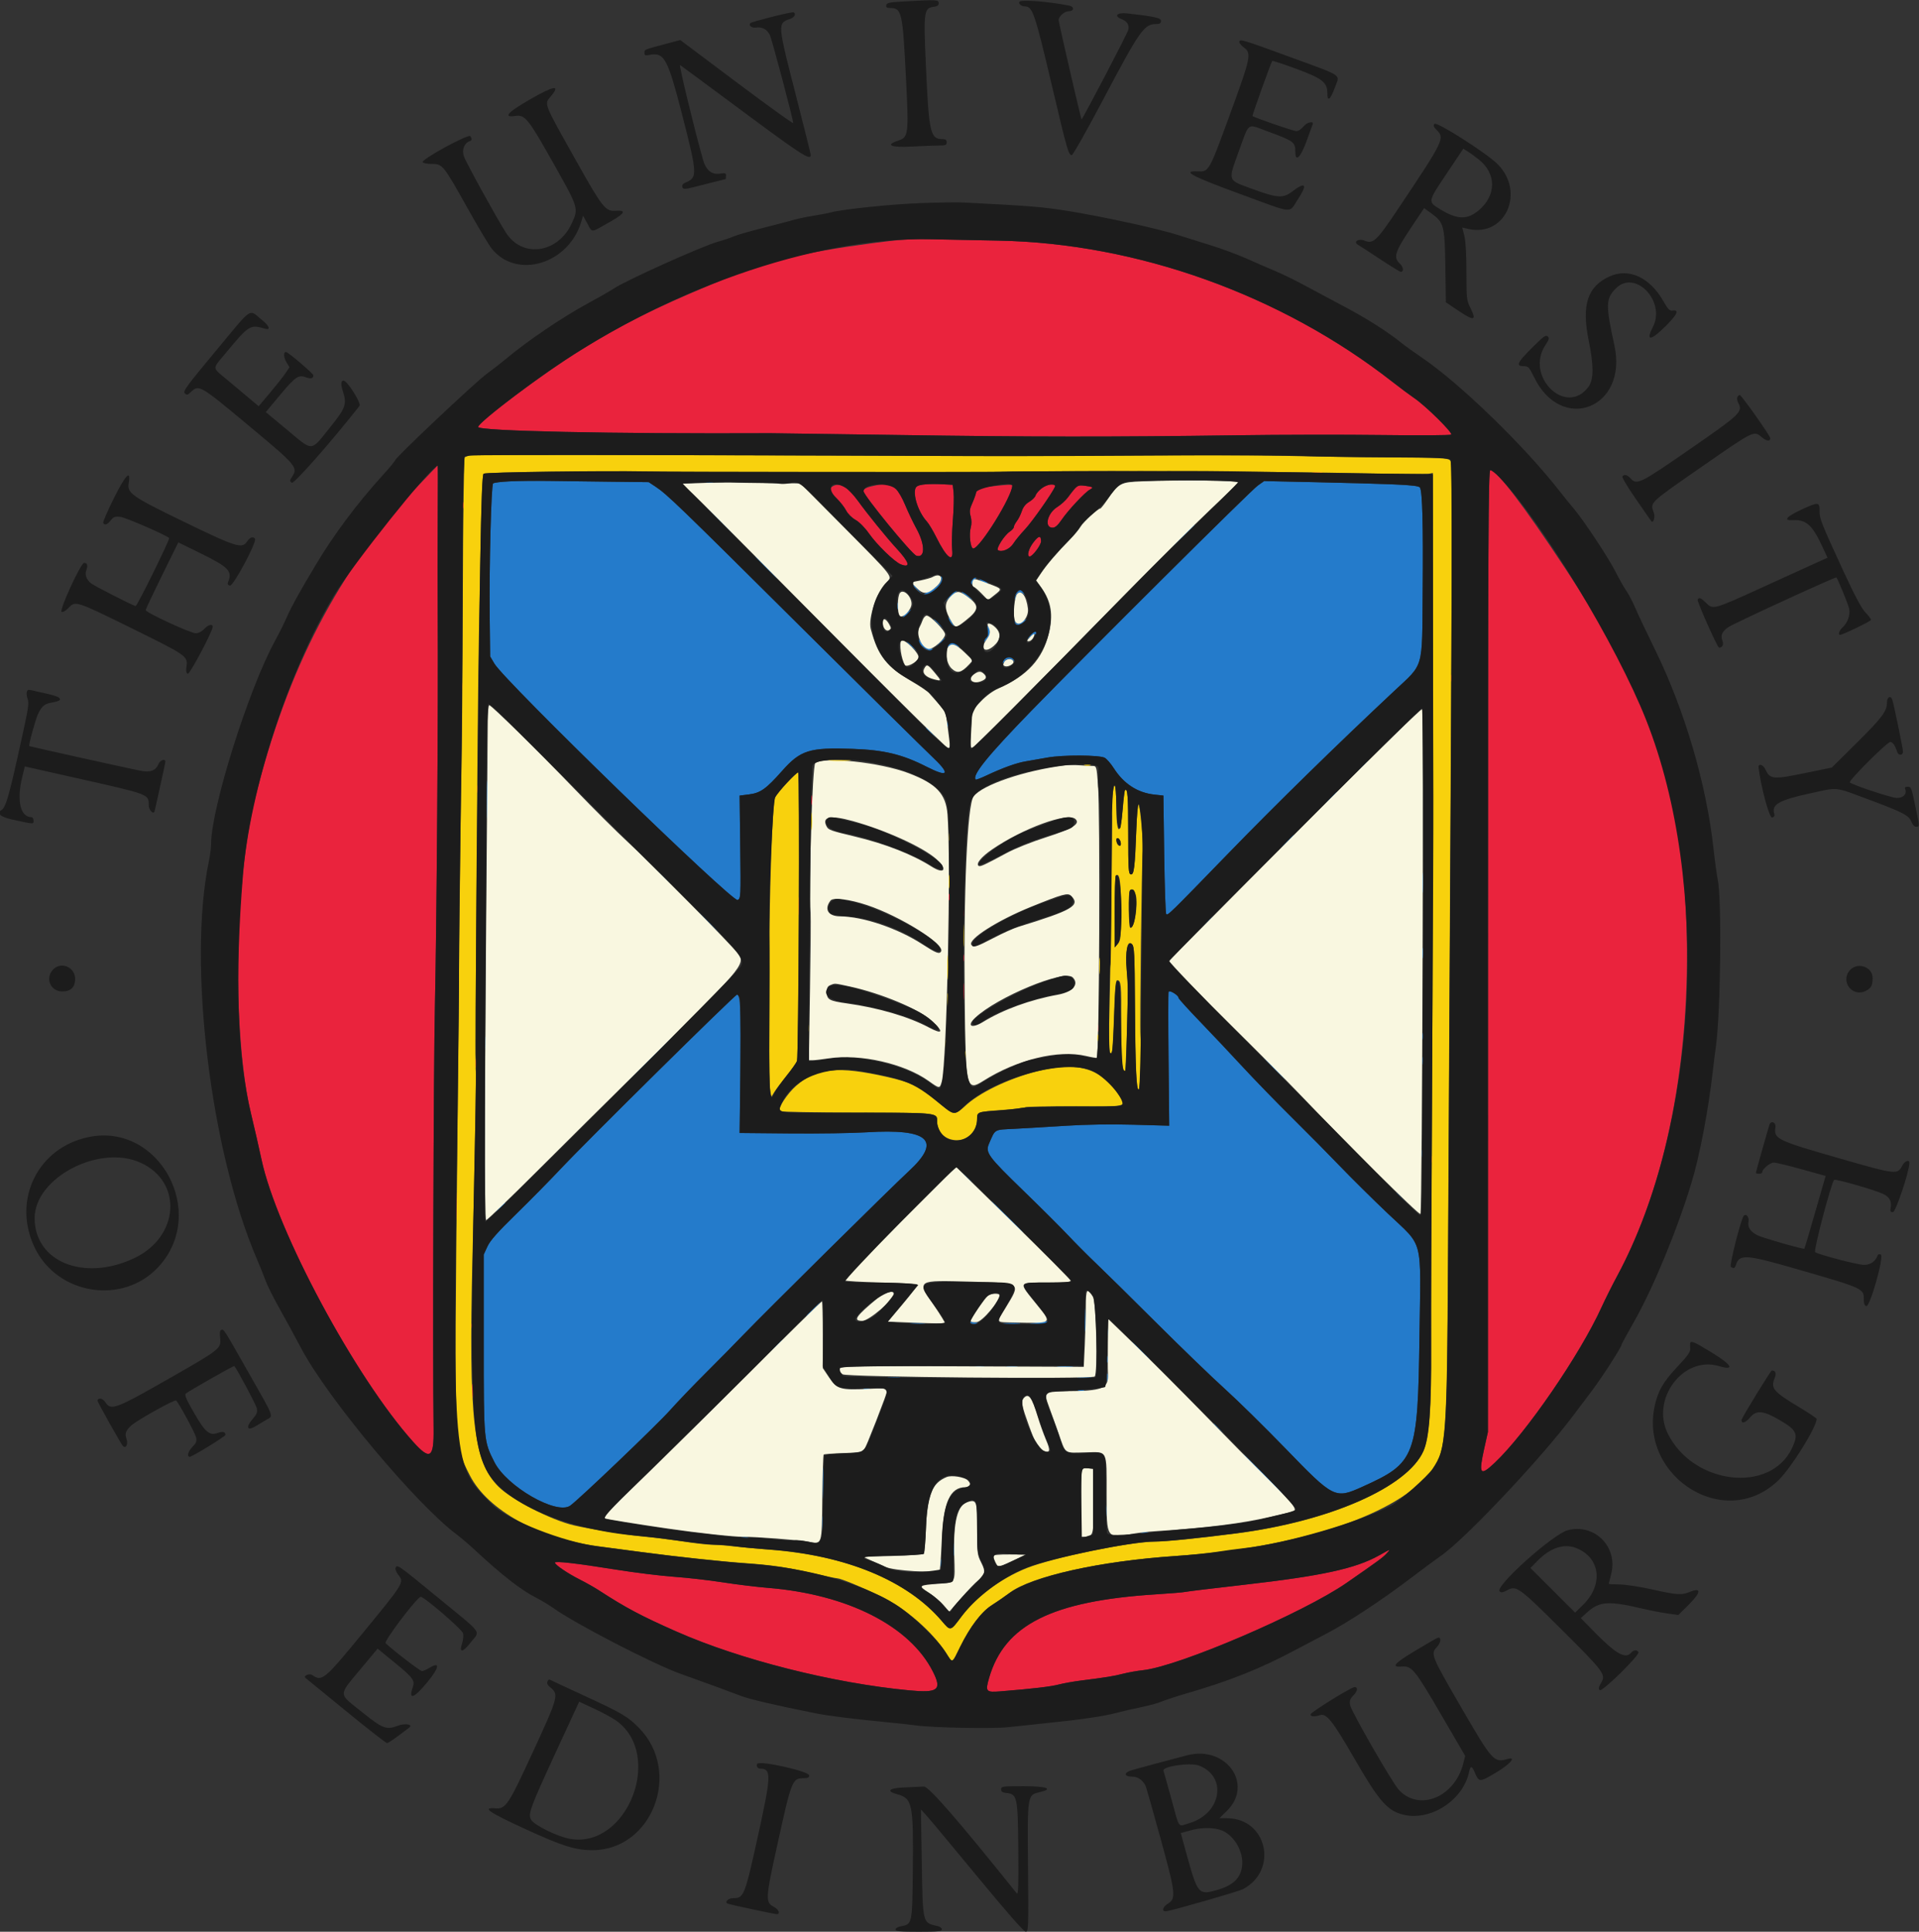 <svg id="svg" version="1.1" xmlns="http://www.w3.org/2000/svg" xmlns:xlink="http://www.w3.org/1999/xlink" width="400" height="402.667" viewBox="0, 0, 400,402.667"><rect x="0" y="0" width="400" height="402.667" fill="#333333" stroke="none"/><g id="svgg"><path id="path0" d="M106.110 100.333 C 104.428 100.425,102.928 100.625,102.776 100.778 C 102.390 101.166,101.955 118.143,102.070 128.333 L 102.167 136.833 103.053 138.333 C 105.246 142.046,152.720 188.173,153.769 187.612 C 154.412 187.268,154.427 186.956,154.298 176.548 L 154.167 165.838 156.111 165.594 C 158.513 165.293,159.666 164.475,163.015 160.698 C 166.862 156.361,168.698 155.784,177.667 156.096 C 184.281 156.326,188.030 157.225,193.083 159.792 C 197.828 162.202,198.203 161.392,194.118 157.558 C 192.716 156.243,180.303 143.971,166.534 130.288 C 141.217 105.128,139.049 103.037,136.586 101.406 L 135.218 100.500 127.692 100.415 C 123.553 100.369,117.692 100.294,114.667 100.249 C 111.642 100.204,107.791 100.242,106.110 100.333 M147.254 100.569 C 147.669 100.649,148.269 100.646,148.587 100.562 C 148.906 100.479,148.567 100.414,147.833 100.417 C 147.100 100.421,146.839 100.489,147.254 100.569 M262.167 101.222 C 260.722 102.245,227.070 135.721,215.020 148.121 C 205.824 157.585,202.537 161.648,203.389 162.500 C 203.463 162.574,204.419 162.214,205.512 161.698 C 209.039 160.035,211.909 159.004,213.894 158.687 C 214.961 158.516,216.958 158.168,218.333 157.912 C 221.451 157.332,229.178 157.361,230.268 157.956 C 230.690 158.187,231.540 159.165,232.157 160.130 C 234.249 163.399,237.115 165.254,240.667 165.636 L 242.500 165.833 242.667 178.056 C 242.758 184.778,242.946 190.392,243.085 190.530 C 243.426 190.871,243.590 190.711,256.090 177.833 C 266.000 167.624,278.441 155.443,290.582 144.065 C 296.889 138.154,296.406 139.840,296.549 123.210 C 296.668 109.293,296.487 102.454,295.976 101.628 C 295.654 101.108,291.198 100.880,274.000 100.506 L 263.500 100.278 262.167 101.222 M150.167 108.667 C 151.993 110.500,153.562 112.000,153.654 112.000 C 153.746 112.000,152.326 110.500,150.500 108.667 C 148.674 106.833,147.104 105.333,147.013 105.333 C 146.921 105.333,148.340 106.833,150.167 108.667 M246.491 111.750 L 244.167 114.167 246.583 111.842 C 247.912 110.564,249.000 109.476,249.000 109.426 C 249.000 109.181,248.650 109.505,246.491 111.750 M159.500 118.333 C 160.773 119.617,161.890 120.667,161.982 120.667 C 162.074 120.667,161.107 119.617,159.833 118.333 C 158.560 117.050,157.443 116.000,157.351 116.000 C 157.260 116.000,158.227 117.050,159.500 118.333 M196.213 120.500 C 196.486 121.212,195.180 122.595,193.500 123.370 C 192.767 123.708,192.364 123.989,192.605 123.993 C 194.292 124.021,197.406 120.830,196.337 120.169 C 196.146 120.051,196.094 120.190,196.213 120.500 M202.676 120.822 C 202.453 121.091,202.348 121.503,202.442 121.739 C 202.553 122.014,202.623 121.965,202.640 121.600 C 202.655 121.288,202.929 120.880,203.250 120.693 C 203.571 120.506,203.664 120.349,203.457 120.343 C 203.251 120.338,202.899 120.553,202.676 120.822 M204.667 121.167 C 205.125 121.429,205.650 121.643,205.833 121.643 C 206.017 121.643,205.792 121.429,205.333 121.167 C 204.875 120.905,204.350 120.690,204.167 120.690 C 203.983 120.690,204.208 120.905,204.667 121.167 M190.000 121.771 C 190.000 121.828,190.487 122.316,191.083 122.854 L 192.167 123.833 191.188 122.750 C 190.275 121.740,190.000 121.513,190.000 121.771 M197.982 124.250 L 196.833 125.500 198.163 124.333 C 198.894 123.692,199.557 123.129,199.635 123.083 C 199.714 123.037,199.632 123.000,199.454 123.000 C 199.276 123.000,198.614 123.563,197.982 124.250 M211.851 123.647 C 211.529 124.003,211.343 124.491,211.439 124.731 C 211.560 125.031,211.622 124.998,211.640 124.624 C 211.686 123.683,212.573 123.178,213.250 123.709 C 213.779 124.124,213.790 124.112,213.376 123.583 C 212.794 122.841,212.572 122.851,211.851 123.647 M201.009 123.885 C 201.462 124.189,202.142 124.677,202.519 124.969 C 202.897 125.261,202.684 125.013,202.047 124.417 C 201.410 123.821,200.731 123.333,200.537 123.333 C 200.343 123.333,200.556 123.582,201.009 123.885 M187.077 126.333 C 187.077 126.975,187.146 127.237,187.230 126.917 C 187.314 126.596,187.314 126.071,187.230 125.750 C 187.146 125.429,187.077 125.692,187.077 126.333 M188.898 127.844 C 188.384 128.296,188.095 128.667,188.257 128.667 C 188.418 128.667,188.903 128.292,189.333 127.833 C 190.330 126.773,190.109 126.778,188.898 127.844 M197.667 128.908 C 197.667 129.101,197.976 129.614,198.353 130.046 L 199.040 130.833 198.454 129.833 C 197.683 128.517,197.667 128.498,197.667 128.908 M194.667 129.104 C 194.667 129.162,195.154 129.649,195.750 130.188 L 196.833 131.167 195.854 130.083 C 194.942 129.074,194.667 128.847,194.667 129.104 M212.908 129.614 C 212.091 130.102,211.942 130.108,211.633 129.667 C 211.322 129.222,211.298 129.222,211.419 129.667 C 211.626 130.427,212.467 130.438,213.362 129.692 C 214.326 128.890,214.166 128.862,212.908 129.614 M205.875 131.349 C 206.012 132.201,205.916 132.654,205.533 132.973 C 205.240 133.216,205.000 133.567,205.000 133.752 C 205.000 133.938,205.300 133.709,205.667 133.242 C 206.391 132.322,206.505 131.451,206.004 130.667 C 205.783 130.320,205.744 130.528,205.875 131.349 M214.641 132.583 L 213.833 133.500 214.691 132.747 C 215.163 132.333,215.651 132.095,215.775 132.219 C 215.899 132.343,216.000 132.269,216.000 132.056 C 216.000 131.416,215.499 131.611,214.641 132.583 M191.333 133.258 C 191.333 134.449,193.939 136.241,194.455 135.405 C 194.544 135.262,194.224 135.149,193.745 135.155 C 193.119 135.163,192.655 134.846,192.103 134.034 C 191.680 133.411,191.333 133.062,191.333 133.258 M195.812 134.083 L 194.833 135.167 195.917 134.188 C 196.512 133.649,197.000 133.162,197.000 133.104 C 197.000 132.847,196.725 133.074,195.812 134.083 M189.000 133.771 C 189.000 133.828,189.487 134.316,190.083 134.854 L 191.167 135.833 190.188 134.750 C 189.275 133.740,189.000 133.513,189.000 133.771 M197.624 134.554 C 197.205 135.060,197.230 135.068,197.917 134.640 C 198.560 134.240,198.774 134.240,199.417 134.640 C 200.103 135.068,200.128 135.060,199.709 134.554 C 199.458 134.249,198.988 134.000,198.667 134.000 C 198.345 134.000,197.876 134.249,197.624 134.554 M209.400 137.400 C 209.180 137.620,209.005 137.957,209.010 138.150 C 209.016 138.342,209.173 138.237,209.360 137.917 C 209.757 137.235,210.670 137.158,211.334 137.750 C 211.731 138.104,211.735 138.080,211.360 137.583 C 210.848 136.907,209.975 136.825,209.400 137.400 M294.812 148.750 L 293.833 149.833 294.917 148.854 C 295.512 148.316,296.000 147.828,296.000 147.771 C 296.000 147.513,295.725 147.740,294.812 148.750 M197.417 150.833 C 197.421 151.567,197.489 151.827,197.569 151.413 C 197.649 150.998,197.646 150.398,197.562 150.079 C 197.479 149.761,197.414 150.100,197.417 150.833 M193.000 151.771 C 193.000 151.828,193.487 152.316,194.083 152.854 L 195.167 153.833 194.188 152.750 C 193.275 151.740,193.000 151.513,193.000 151.771 M283.812 159.750 L 282.833 160.833 283.917 159.854 C 284.512 159.316,285.000 158.828,285.000 158.771 C 285.000 158.513,284.725 158.740,283.812 159.750 M101.473 166.667 C 101.473 170.242,101.522 171.704,101.582 169.917 C 101.642 168.129,101.642 165.204,101.582 163.417 C 101.522 161.629,101.473 163.092,101.473 166.667 M277.315 166.250 L 276.167 167.500 277.417 166.351 C 278.580 165.282,278.820 165.000,278.565 165.000 C 278.510 165.000,277.947 165.563,277.315 166.250 M268.151 175.417 L 266.833 176.833 268.250 175.516 C 269.567 174.290,269.820 174.000,269.568 174.000 C 269.513 174.000,268.876 174.637,268.151 175.417 M296.457 184.000 C 296.457 185.925,296.512 186.713,296.579 185.750 C 296.646 184.787,296.646 183.213,296.579 182.250 C 296.512 181.287,296.457 182.075,296.457 184.000 M138.167 182.667 C 138.883 183.400,139.544 184.000,139.635 184.000 C 139.727 184.000,139.216 183.400,138.500 182.667 C 137.784 181.933,137.123 181.333,137.031 181.333 C 136.940 181.333,137.451 181.933,138.167 182.667 M147.833 192.333 C 149.107 193.617,150.224 194.667,150.315 194.667 C 150.407 194.667,149.440 193.617,148.167 192.333 C 146.893 191.050,145.776 190.000,145.685 190.000 C 145.593 190.000,146.560 191.050,147.833 192.333 M251.315 192.250 L 250.167 193.500 251.417 192.351 C 252.580 191.282,252.820 191.000,252.565 191.000 C 252.510 191.000,251.947 191.563,251.315 192.250 M296.433 198.667 C 296.433 199.675,296.496 200.088,296.572 199.583 C 296.648 199.079,296.648 198.254,296.572 197.750 C 296.496 197.246,296.433 197.658,296.433 198.667 M151.484 204.750 L 150.167 206.167 151.583 204.849 C 152.362 204.124,153.000 203.487,153.000 203.432 C 153.000 203.180,152.710 203.433,151.484 204.750 M243.580 206.748 C 243.500 206.978,243.498 213.350,243.573 220.908 L 243.712 234.650 236.272 234.443 C 231.556 234.312,226.394 234.393,222.167 234.663 C 218.500 234.898,213.705 235.182,211.512 235.295 C 207.078 235.523,207.517 235.269,206.153 238.387 C 205.343 240.237,205.913 241.018,213.283 248.167 C 216.874 251.650,221.086 255.850,222.642 257.500 C 224.198 259.150,226.889 261.850,228.623 263.500 C 230.356 265.150,235.987 270.701,241.137 275.836 C 246.287 280.971,252.675 287.135,255.333 289.534 C 257.992 291.934,263.666 297.513,267.944 301.932 C 278.056 312.379,278.271 312.486,284.013 309.896 C 295.103 304.895,295.530 303.766,295.877 278.496 C 296.165 257.515,296.849 260.154,289.249 252.924 C 286.112 249.941,281.675 245.550,279.389 243.167 C 277.103 240.783,272.578 236.208,269.335 233.000 C 266.091 229.792,261.431 224.992,258.979 222.333 C 256.528 219.675,252.530 215.436,250.094 212.913 C 247.659 210.390,245.667 208.188,245.667 208.019 C 245.667 207.457,243.739 206.283,243.580 206.748 M137.060 223.370 C 128.135 232.190,119.058 241.303,116.889 243.620 C 114.720 245.937,110.564 250.158,107.654 253.000 C 103.715 256.847,102.168 258.592,101.598 259.833 L 100.833 261.500 100.833 280.000 C 100.833 300.457,100.824 300.357,103.056 304.777 C 105.608 309.834,115.905 315.783,118.810 313.879 C 120.374 312.855,136.892 297.075,139.692 293.931 C 141.209 292.227,144.562 288.729,147.142 286.157 C 149.722 283.586,153.270 279.986,155.025 278.157 C 159.566 273.429,185.934 247.349,189.400 244.158 C 196.365 237.746,193.653 235.220,180.667 236.023 C 177.642 236.211,170.442 236.319,164.667 236.265 L 154.167 236.167 154.202 233.667 C 154.518 211.260,154.432 207.333,153.621 207.333 C 153.437 207.333,145.984 214.550,137.060 223.370 M296.411 216.000 C 296.411 216.642,296.479 216.904,296.563 216.583 C 296.647 216.262,296.647 215.737,296.563 215.417 C 296.479 215.096,296.411 215.358,296.411 216.000 M101.109 217.500 C 101.111 218.783,101.171 219.267,101.243 218.576 C 101.315 217.884,101.314 216.834,101.241 216.243 C 101.167 215.651,101.108 216.217,101.109 217.500 M135.329 220.917 L 130.500 225.833 135.417 221.004 C 139.984 216.518,140.484 216.000,140.246 216.000 C 140.197 216.000,137.985 218.213,135.329 220.917 M296.417 221.167 C 296.421 221.900,296.489 222.161,296.569 221.746 C 296.649 221.331,296.646 220.731,296.562 220.413 C 296.479 220.094,296.414 220.433,296.417 221.167 M265.500 222.667 C 266.773 223.950,267.890 225.000,267.982 225.000 C 268.074 225.000,267.107 223.950,265.833 222.667 C 264.560 221.383,263.443 220.333,263.351 220.333 C 263.260 220.333,264.227 221.383,265.500 222.667 M101.103 225.500 C 101.105 226.600,101.167 227.010,101.242 226.411 C 101.316 225.812,101.314 224.912,101.238 224.411 C 101.162 223.910,101.101 224.400,101.103 225.500 M296.417 240.500 C 296.421 241.233,296.489 241.494,296.569 241.079 C 296.649 240.665,296.646 240.065,296.562 239.746 C 296.479 239.427,296.414 239.767,296.417 240.500 M201.333 245.167 C 201.955 245.808,202.539 246.333,202.631 246.333 C 202.722 246.333,202.289 245.808,201.667 245.167 C 201.045 244.525,200.461 244.000,200.369 244.000 C 200.278 244.000,200.711 244.525,201.333 245.167 M291.000 248.771 C 291.000 248.828,291.487 249.316,292.083 249.854 L 293.167 250.833 292.188 249.750 C 291.275 248.740,291.000 248.513,291.000 248.771 M209.833 253.667 C 211.660 255.500,213.229 257.000,213.321 257.000 C 213.412 257.000,211.993 255.500,210.167 253.667 C 208.340 251.833,206.771 250.333,206.679 250.333 C 206.588 250.333,208.007 251.833,209.833 253.667 M104.146 251.750 L 103.167 252.833 104.250 251.854 C 105.260 250.942,105.487 250.667,105.229 250.667 C 105.172 250.667,104.684 251.154,104.146 251.750 M169.333 272.833 C 168.524 273.658,167.936 274.333,168.028 274.333 C 168.120 274.333,168.857 273.658,169.667 272.833 C 170.476 272.008,171.064 271.333,170.972 271.333 C 170.880 271.333,170.143 272.008,169.333 272.833 M226.127 275.167 C 226.128 277.367,226.182 278.223,226.247 277.070 C 226.312 275.917,226.312 274.117,226.246 273.070 C 226.180 272.023,226.127 272.967,226.127 275.167 M202.284 275.751 C 202.452 275.919,202.945 276.001,203.378 275.932 C 204.045 275.827,203.999 275.781,203.073 275.627 C 202.410 275.517,202.099 275.566,202.284 275.751 M216.500 275.667 L 214.500 275.888 216.397 275.944 C 217.440 275.975,218.387 275.850,218.500 275.667 C 218.613 275.483,218.660 275.359,218.603 275.389 C 218.546 275.420,217.600 275.545,216.500 275.667 M189.925 275.911 C 190.709 275.982,191.909 275.981,192.592 275.909 C 193.275 275.837,192.633 275.780,191.167 275.781 C 189.700 275.782,189.141 275.841,189.925 275.911 M209.427 275.912 C 210.303 275.981,211.653 275.980,212.427 275.910 C 213.200 275.840,212.483 275.784,210.833 275.785 C 209.183 275.786,208.550 275.843,209.427 275.912 M230.757 277.667 C 230.757 278.492,230.822 278.829,230.902 278.417 C 230.981 278.004,230.981 277.329,230.902 276.917 C 230.822 276.504,230.757 276.842,230.757 277.667 M161.649 280.583 L 160.500 281.833 161.750 280.685 C 162.913 279.615,163.153 279.333,162.899 279.333 C 162.843 279.333,162.281 279.896,161.649 280.583 M237.667 281.500 C 238.662 282.508,239.552 283.333,239.644 283.333 C 239.736 283.333,238.996 282.508,238.000 281.500 C 237.004 280.492,236.114 279.667,236.023 279.667 C 235.931 279.667,236.671 280.492,237.667 281.500 M230.744 283.333 C 230.744 283.975,230.813 284.237,230.896 283.917 C 230.980 283.596,230.980 283.071,230.896 282.750 C 230.813 282.429,230.744 282.692,230.744 283.333 M184.750 284.896 C 185.071 284.980,185.596 284.980,185.917 284.896 C 186.237 284.813,185.975 284.744,185.333 284.744 C 184.692 284.744,184.429 284.813,184.750 284.896 M203.421 284.906 C 203.928 284.982,204.678 284.980,205.088 284.901 C 205.498 284.822,205.083 284.760,204.167 284.762 C 203.250 284.765,202.915 284.829,203.421 284.906 M209.923 284.908 C 210.522 284.982,211.422 284.981,211.923 284.905 C 212.424 284.829,211.933 284.768,210.833 284.770 C 209.733 284.772,209.324 284.834,209.923 284.908 M220.583 284.911 C 221.362 284.981,222.637 284.981,223.417 284.911 C 224.196 284.841,223.558 284.783,222.000 284.783 C 220.442 284.783,219.804 284.841,220.583 284.911 M230.751 287.167 C 230.754 287.900,230.823 288.161,230.902 287.746 C 230.982 287.331,230.979 286.731,230.896 286.413 C 230.812 286.094,230.747 286.433,230.751 287.167 M178.750 287.230 C 179.071 287.314,179.596 287.314,179.917 287.230 C 180.237 287.146,179.975 287.077,179.333 287.077 C 178.692 287.077,178.429 287.146,178.750 287.230 M185.250 287.241 C 185.846 287.315,186.821 287.315,187.417 287.241 C 188.012 287.167,187.525 287.107,186.333 287.107 C 185.142 287.107,184.654 287.167,185.250 287.241 M224.750 287.243 C 225.438 287.315,226.563 287.315,227.250 287.243 C 227.938 287.171,227.375 287.112,226.000 287.112 C 224.625 287.112,224.063 287.171,224.750 287.243 M211.583 287.574 C 212.179 287.648,213.154 287.648,213.750 287.574 C 214.346 287.501,213.858 287.440,212.667 287.440 C 211.475 287.440,210.987 287.501,211.583 287.574 M180.083 289.563 C 180.404 289.647,180.929 289.647,181.250 289.563 C 181.571 289.479,181.308 289.411,180.667 289.411 C 180.025 289.411,179.762 289.479,180.083 289.563 M224.750 289.896 C 225.071 289.980,225.596 289.980,225.917 289.896 C 226.237 289.813,225.975 289.744,225.333 289.744 C 224.692 289.744,224.429 289.813,224.750 289.896 M253.000 296.771 C 253.000 296.828,253.487 297.316,254.083 297.854 L 255.167 298.833 254.188 297.750 C 253.275 296.740,253.000 296.513,253.000 296.771 M263.000 307.167 C 265.286 309.458,267.232 311.333,267.323 311.333 C 267.415 311.333,265.619 309.458,263.333 307.167 C 261.047 304.875,259.102 303.000,259.010 303.000 C 258.918 303.000,260.714 304.875,263.000 307.167 M171.468 309.167 C 171.469 312.100,171.520 313.255,171.582 311.734 C 171.643 310.213,171.643 307.813,171.581 306.401 C 171.518 304.989,171.468 306.233,171.468 309.167 M230.440 315.000 C 230.440 316.192,230.501 316.679,230.574 316.083 C 230.648 315.487,230.648 314.512,230.574 313.917 C 230.501 313.321,230.440 313.808,230.440 315.000 M171.443 317.500 C 171.444 318.783,171.504 319.267,171.577 318.576 C 171.649 317.884,171.648 316.834,171.574 316.243 C 171.500 315.651,171.441 316.217,171.443 317.500 M237.921 319.569 C 238.335 319.649,238.935 319.646,239.254 319.562 C 239.573 319.479,239.233 319.414,238.500 319.417 C 237.767 319.421,237.506 319.489,237.921 319.569 M154.587 320.569 C 155.002 320.649,155.602 320.646,155.921 320.562 C 156.239 320.479,155.900 320.414,155.167 320.417 C 154.433 320.421,154.173 320.489,154.587 320.569 M198.773 323.000 C 198.773 324.192,198.834 324.679,198.908 324.083 C 198.982 323.487,198.982 322.512,198.908 321.917 C 198.834 321.321,198.773 321.808,198.773 323.000 M196.084 325.833 C 196.088 326.567,196.156 326.827,196.236 326.413 C 196.315 325.998,196.312 325.398,196.229 325.079 C 196.146 324.761,196.080 325.100,196.084 325.833 " stroke="none" fill="#247bcb" fill-rule="evenodd"></path><path id="path1" d="M181.833 50.693 C 166.492 52.748,159.925 54.435,148.167 59.340 C 136.462 64.223,129.595 67.674,121.070 72.957 C 113.236 77.812,99.667 87.985,99.667 89.002 C 99.667 89.861,127.480 90.454,160.667 90.305 C 161.492 90.301,173.492 90.468,187.333 90.677 C 214.430 91.085,232.091 91.099,257.833 90.733 C 266.817 90.605,280.467 90.583,288.167 90.685 C 295.867 90.786,302.314 90.744,302.493 90.591 C 302.893 90.251,297.204 84.624,294.833 83.016 C 293.917 82.394,291.858 80.861,290.259 79.609 C 267.097 61.476,237.059 50.700,208.167 50.157 C 203.400 50.067,197.100 49.940,194.167 49.874 C 189.726 49.775,187.662 49.912,181.833 50.693 M87.144 101.275 C 70.792 118.453,59.840 139.462,53.166 166.454 C 48.817 184.045,48.412 215.890,52.330 232.167 C 53.036 235.100,54.014 239.375,54.502 241.667 C 57.696 256.653,74.114 287.209,86.166 300.597 C 89.654 304.473,90.459 303.945,90.380 297.833 C 90.180 282.517,90.368 222.471,90.655 209.667 C 91.028 193.079,91.366 146.186,91.240 128.500 C 91.200 122.817,91.200 113.404,91.242 107.583 C 91.283 101.763,91.283 97.011,91.242 97.025 C 91.200 97.038,89.357 98.951,87.144 101.275 M310.155 198.250 L 310.143 298.500 309.405 301.803 C 308.163 307.359,308.483 307.821,311.562 304.917 C 318.059 298.791,329.344 282.360,333.827 272.500 C 334.577 270.850,336.049 267.908,337.097 265.962 C 347.324 246.977,352.506 220.597,351.526 192.500 C 350.568 165.043,343.643 144.789,326.171 118.348 C 317.549 105.299,311.978 98.000,310.640 98.000 C 310.232 98.000,310.165 111.830,310.155 198.250 M273.750 98.572 C 274.254 98.648,275.079 98.648,275.583 98.572 C 276.087 98.496,275.675 98.433,274.667 98.433 C 273.658 98.433,273.246 98.496,273.750 98.572 M182.667 101.147 C 180.657 101.553,180.000 101.858,180.000 102.385 C 180.000 103.257,190.045 115.530,191.010 115.836 C 192.859 116.423,192.872 113.566,191.034 110.208 C 190.319 108.902,189.266 106.695,188.692 105.304 C 187.061 101.348,185.841 100.506,182.667 101.147 M193.007 100.940 C 190.932 101.087,190.564 101.482,190.745 103.368 C 190.909 105.069,191.951 107.354,193.162 108.667 C 193.584 109.125,194.488 110.625,195.169 112.000 C 197.286 116.274,198.802 117.466,198.473 114.598 C 198.362 113.627,198.425 110.883,198.614 108.500 C 198.802 106.117,198.873 103.466,198.771 102.610 L 198.586 101.053 196.543 100.943 C 195.419 100.883,193.828 100.881,193.007 100.940 M173.583 101.360 C 172.702 101.874,172.867 102.403,174.362 103.849 C 175.110 104.574,176.008 105.718,176.356 106.392 C 176.723 107.103,177.551 107.934,178.330 108.372 C 179.116 108.813,180.257 109.962,181.086 111.146 C 182.775 113.560,186.474 117.150,187.784 117.648 C 189.900 118.452,189.569 117.244,186.871 114.316 C 184.790 112.057,180.881 107.236,178.835 104.409 C 176.744 101.517,175.026 100.520,173.583 101.360 M206.415 101.413 C 203.812 101.716,203.653 101.782,203.479 102.617 C 203.378 103.103,203.001 104.148,202.641 104.939 C 202.105 106.118,202.047 106.604,202.322 107.624 C 202.535 108.417,202.544 109.264,202.347 109.954 C 201.936 111.385,202.286 114.333,202.866 114.333 C 204.239 114.333,211.000 103.425,211.000 101.209 C 211.000 100.953,209.982 100.998,206.415 101.413 M217.043 101.848 C 216.489 102.314,215.946 102.978,215.836 103.324 C 215.727 103.669,215.135 104.248,214.522 104.610 C 213.780 105.047,213.267 105.697,212.988 106.550 C 212.758 107.256,212.292 108.191,211.952 108.628 C 211.612 109.066,211.333 109.611,211.333 109.840 C 211.333 110.069,210.949 110.509,210.479 110.816 C 209.345 111.560,207.551 114.389,208.027 114.683 C 208.832 115.181,210.493 114.470,211.210 113.321 C 211.606 112.686,212.707 111.342,213.657 110.333 C 215.157 108.741,219.448 102.626,219.910 101.421 C 220.210 100.638,218.110 100.951,217.043 101.848 M224.090 101.785 C 223.746 102.178,223.078 103.025,222.605 103.667 C 222.133 104.308,221.142 105.208,220.403 105.667 C 218.289 106.977,217.594 110.001,219.406 109.999 C 219.947 109.999,220.501 109.507,221.323 108.302 C 222.654 106.350,226.184 102.580,227.164 102.065 C 228.016 101.618,227.820 101.466,226.108 101.248 C 224.968 101.102,224.604 101.199,224.090 101.785 M96.411 105.333 C 96.411 105.975,96.479 106.237,96.563 105.917 C 96.647 105.596,96.647 105.071,96.563 104.750 C 96.479 104.429,96.411 104.692,96.411 105.333 M215.392 113.077 C 214.395 114.375,213.972 116.000,214.632 116.000 C 215.221 116.000,217.000 113.627,217.000 112.841 C 217.000 111.540,216.519 111.611,215.392 113.077 M302.411 141.333 C 302.411 141.975,302.479 142.237,302.563 141.917 C 302.647 141.596,302.647 141.071,302.563 140.750 C 302.479 140.429,302.411 140.692,302.411 141.333 M96.411 143.000 C 96.411 143.642,96.479 143.904,96.563 143.583 C 96.647 143.262,96.647 142.737,96.563 142.417 C 96.479 142.096,96.411 142.358,96.411 143.000 M99.417 164.500 C 99.421 165.233,99.489 165.494,99.569 165.079 C 99.649 164.665,99.646 164.065,99.562 163.746 C 99.479 163.427,99.414 163.767,99.417 164.500 M169.095 166.833 C 169.098 167.750,169.163 168.085,169.239 167.579 C 169.316 167.072,169.314 166.322,169.235 165.912 C 169.156 165.502,169.093 165.917,169.095 166.833 M166.452 188.833 C 166.451 190.483,166.507 191.200,166.577 190.427 C 166.647 189.653,166.648 188.303,166.579 187.427 C 166.510 186.550,166.453 187.183,166.452 188.833 M197.744 187.000 C 197.744 187.642,197.813 187.904,197.896 187.583 C 197.980 187.262,197.980 186.737,197.896 186.417 C 197.813 186.096,197.744 186.358,197.744 187.000 M298.443 190.167 C 298.444 191.450,298.504 191.934,298.577 191.243 C 298.649 190.551,298.648 189.501,298.574 188.909 C 298.500 188.317,298.441 188.883,298.443 190.167 M200.744 190.333 C 200.744 190.975,200.813 191.237,200.896 190.917 C 200.980 190.596,200.980 190.071,200.896 189.750 C 200.813 189.429,200.744 189.692,200.744 190.333 M200.744 199.667 C 200.744 200.308,200.813 200.571,200.896 200.250 C 200.980 199.929,200.980 199.404,200.896 199.083 C 200.813 198.762,200.744 199.025,200.744 199.667 M200.783 206.667 C 200.783 208.225,200.841 208.862,200.911 208.083 C 200.981 207.304,200.981 206.029,200.911 205.250 C 200.841 204.471,200.783 205.108,200.783 206.667 M228.744 214.333 C 228.744 214.975,228.813 215.237,228.896 214.917 C 228.980 214.596,228.980 214.071,228.896 213.750 C 228.813 213.429,228.744 213.692,228.744 214.333 M99.091 221.667 C 99.091 222.492,99.156 222.829,99.235 222.417 C 99.315 222.004,99.315 221.329,99.235 220.917 C 99.156 220.504,99.091 220.842,99.091 221.667 M298.411 241.667 C 298.411 242.308,298.479 242.571,298.563 242.250 C 298.647 241.929,298.647 241.404,298.563 241.083 C 298.479 240.762,298.411 241.025,298.411 241.667 M301.744 246.000 C 301.744 246.642,301.813 246.904,301.896 246.583 C 301.980 246.262,301.980 245.737,301.896 245.417 C 301.813 245.096,301.744 245.358,301.744 246.000 M95.132 251.500 C 95.132 254.067,95.184 255.073,95.248 253.735 C 95.311 252.398,95.311 250.298,95.247 249.069 C 95.183 247.839,95.131 248.933,95.132 251.500 M98.077 276.333 C 98.077 276.975,98.146 277.237,98.230 276.917 C 98.314 276.596,98.314 276.071,98.230 275.750 C 98.146 275.429,98.077 275.692,98.077 276.333 M98.445 290.000 C 98.445 291.375,98.504 291.938,98.576 291.250 C 98.648 290.563,98.648 289.438,98.576 288.750 C 98.504 288.063,98.445 288.625,98.445 290.000 M287.500 324.201 C 282.584 326.964,275.562 328.495,259.333 330.341 C 252.825 331.082,247.275 331.755,247.000 331.836 C 246.725 331.918,244.025 332.141,241.000 332.333 C 219.278 333.707,209.375 338.664,206.168 349.768 C 205.342 352.626,205.498 352.805,208.591 352.553 C 215.333 352.004,218.987 351.576,220.667 351.139 C 221.675 350.876,223.775 350.501,225.333 350.304 C 230.593 349.641,232.160 349.387,234.112 348.883 C 235.181 348.607,237.056 348.274,238.278 348.143 C 245.710 347.349,271.664 336.211,280.712 329.933 C 287.301 325.360,288.219 324.686,288.975 323.872 C 289.955 322.814,289.978 322.809,287.500 324.201 M115.667 325.729 C 115.667 326.166,118.337 327.981,120.833 329.240 C 122.117 329.888,123.917 330.904,124.833 331.499 C 130.486 335.165,133.616 336.828,141.050 340.112 C 154.290 345.961,173.609 350.840,189.500 352.350 C 195.564 352.926,196.392 352.269,194.449 348.428 C 189.634 338.912,176.634 332.322,160.034 330.983 C 157.724 330.797,153.508 330.281,150.667 329.838 C 147.825 329.394,143.250 328.872,140.500 328.677 C 137.750 328.482,132.275 327.806,128.333 327.174 C 120.090 325.852,115.667 325.348,115.667 325.729 " stroke="none" fill="#ea233d" fill-rule="evenodd"></path><path id="path2" d="M238.104 100.331 C 233.482 100.523,233.239 100.653,230.771 104.236 C 230.103 105.206,229.466 106.000,229.355 106.000 C 228.872 106.000,225.801 108.821,225.241 109.779 C 224.903 110.359,223.884 111.583,222.978 112.500 C 220.511 114.997,218.237 117.644,217.047 119.405 L 215.984 120.976 217.108 122.572 C 219.133 125.446,219.562 128.141,218.616 132.044 C 217.326 137.365,214.149 140.840,208.148 143.494 C 206.941 144.028,205.594 145.013,204.464 146.189 L 202.683 148.043 202.456 152.061 C 202.236 155.952,202.249 156.068,202.864 155.712 C 203.588 155.295,216.504 142.316,234.347 124.079 C 241.031 117.247,249.081 109.233,252.237 106.271 C 255.392 103.308,258.034 100.723,258.110 100.525 C 258.257 100.138,245.657 100.015,238.104 100.331 M147.167 100.651 L 142.167 100.833 144.480 103.000 C 145.752 104.192,152.937 111.392,160.446 119.000 C 181.932 140.769,197.266 156.000,197.697 156.000 C 197.986 156.000,198.027 155.479,197.848 154.083 C 197.713 153.029,197.501 151.320,197.376 150.285 C 197.184 148.697,196.923 148.149,195.708 146.785 C 194.916 145.895,193.994 144.857,193.659 144.479 C 193.324 144.101,191.801 143.059,190.275 142.164 C 184.721 138.908,183.061 136.818,181.509 131.127 C 180.896 128.880,182.801 123.228,184.802 121.359 C 186.108 120.138,186.307 120.396,176.250 110.255 L 166.833 100.760 160.333 100.712 C 156.758 100.686,153.458 100.621,153.000 100.566 C 152.542 100.512,149.917 100.550,147.167 100.651 M194.333 120.307 C 194.058 120.465,192.951 120.775,191.872 120.997 L 189.910 121.399 191.089 122.577 C 192.501 123.990,193.378 123.912,195.238 122.207 C 196.895 120.689,196.202 119.235,194.333 120.307 M202.908 120.870 C 202.567 121.211,202.608 122.333,202.962 122.333 C 203.124 122.333,203.861 122.956,204.600 123.717 L 205.943 125.101 207.320 124.010 C 208.922 122.742,208.930 122.759,206.232 121.738 C 203.321 120.637,203.178 120.600,202.908 120.870 M187.603 123.576 C 187.021 124.246,186.994 127.794,187.567 128.367 C 188.178 128.978,190.000 127.106,190.000 125.866 C 190.000 124.297,188.348 122.719,187.603 123.576 M198.017 124.482 C 196.782 125.757,196.878 127.194,198.363 129.635 C 199.160 130.947,199.266 130.936,201.290 129.336 C 204.147 127.078,204.201 126.207,201.599 124.323 C 199.853 123.058,199.378 123.079,198.017 124.482 M211.986 123.850 C 211.480 124.460,211.146 127.874,211.467 129.155 C 211.982 131.206,214.510 129.134,214.255 126.870 C 213.958 124.234,212.869 122.786,211.986 123.850 M192.325 129.250 C 192.146 129.754,191.850 130.427,191.667 130.745 C 190.859 132.149,192.082 135.055,193.572 135.270 C 194.490 135.403,197.000 133.180,197.000 132.233 C 197.000 131.444,193.936 128.333,193.160 128.333 C 192.879 128.333,192.504 128.746,192.325 129.250 M184.000 129.742 C 184.000 130.889,184.707 131.734,185.333 131.335 C 185.778 131.052,185.778 130.917,185.333 130.118 C 184.664 128.917,184.000 128.729,184.000 129.742 M205.988 130.645 C 206.500 131.600,206.413 132.253,205.634 133.306 C 204.196 135.251,205.312 136.250,207.135 134.649 C 208.602 133.362,208.733 132.036,207.515 130.818 C 206.495 129.798,205.473 129.682,205.988 130.645 M214.665 132.835 C 214.031 133.510,213.987 133.667,214.430 133.667 C 214.731 133.667,215.144 133.354,215.349 132.971 C 215.895 131.950,215.560 131.883,214.665 132.835 M187.877 133.567 C 187.368 134.077,187.871 137.442,188.634 138.631 C 188.980 139.171,191.113 138.054,191.459 137.152 C 191.782 136.311,188.459 132.985,187.877 133.567 M197.733 134.733 C 196.876 135.591,197.246 138.318,198.362 139.360 C 199.529 140.450,200.361 140.259,201.977 138.529 L 202.788 137.661 201.062 135.997 C 199.323 134.321,198.470 133.997,197.733 134.733 M209.342 137.985 C 209.049 138.531,209.074 138.716,209.460 138.864 C 210.101 139.110,211.410 138.399,211.244 137.894 C 211.011 137.187,209.736 137.248,209.342 137.985 M192.652 139.361 C 192.153 140.294,192.933 141.151,194.686 141.596 C 196.295 142.004,196.296 141.981,194.763 140.147 C 193.357 138.466,193.169 138.395,192.652 139.361 M203.074 140.519 C 201.618 141.539,202.657 142.701,204.424 142.029 C 205.565 141.595,205.776 141.157,205.146 140.527 C 204.484 139.865,204.011 139.863,203.074 140.519 M101.667 150.417 C 101.667 152.296,101.598 161.408,101.513 170.667 C 101.015 225.241,100.952 254.333,101.331 254.333 C 101.547 254.333,106.267 249.796,111.820 244.250 C 117.373 238.704,126.998 229.158,133.208 223.035 C 154.679 201.869,155.418 201.008,153.929 198.885 C 152.859 197.358,135.411 179.683,130.777 175.430 C 128.608 173.439,123.736 168.591,119.951 164.655 C 111.993 156.381,102.446 147.000,101.984 147.000 C 101.804 147.000,101.667 148.473,101.667 150.417 M275.405 168.333 C 263.987 179.792,252.163 191.681,249.131 194.754 L 243.617 200.342 244.618 201.606 C 245.169 202.301,250.392 207.579,256.226 213.335 C 262.060 219.091,268.622 225.683,270.808 227.984 C 280.437 238.117,295.787 253.346,296.078 253.055 C 296.449 252.684,296.783 148.328,296.415 147.833 C 296.273 147.643,287.247 156.450,275.405 168.333 M169.933 159.083 C 169.335 159.555,168.558 184.688,168.967 190.333 C 169.027 191.158,168.971 198.396,168.842 206.417 L 168.608 221.000 169.387 221.002 C 169.816 221.003,171.331 220.827,172.754 220.611 C 179.296 219.615,188.510 221.703,193.571 225.327 C 195.859 226.965,195.894 226.966,196.308 225.417 C 197.346 221.522,198.255 179.031,197.498 169.756 C 197.147 165.451,195.207 163.394,189.403 161.172 C 183.511 158.917,171.743 157.654,169.933 159.083 M222.000 159.546 C 213.666 160.574,204.734 163.610,202.930 166.027 C 201.634 167.762,200.835 185.924,201.082 208.000 C 201.296 227.011,201.417 227.547,204.988 225.289 C 212.008 220.850,220.612 218.761,226.331 220.106 C 227.522 220.386,228.554 220.557,228.625 220.486 C 229.136 219.975,229.345 169.540,228.861 163.417 C 228.580 159.865,228.526 159.667,227.831 159.667 C 227.428 159.667,226.213 159.607,225.132 159.534 C 224.051 159.461,222.642 159.467,222.000 159.546 M224.162 170.721 C 225.237 171.711,223.567 172.759,218.156 174.491 C 214.974 175.510,211.603 176.854,209.823 177.815 C 205.216 180.302,204.337 180.708,204.002 180.501 C 203.333 180.088,204.531 178.614,206.800 177.058 C 213.214 172.660,222.560 169.249,224.162 170.721 M177.745 171.147 C 184.509 173.018,192.314 176.559,195.119 179.028 C 197.590 181.202,196.904 182.368,194.173 180.637 C 190.144 178.082,184.564 175.896,178.160 174.366 C 173.192 173.179,172.692 173.003,172.320 172.309 C 171.210 170.234,173.034 169.844,177.745 171.147 M223.267 186.733 C 225.274 188.741,223.593 189.724,212.167 193.228 C 211.250 193.509,208.954 194.548,207.065 195.536 C 203.484 197.409,202.869 197.597,202.460 196.936 C 201.748 195.783,207.908 191.859,214.833 189.054 C 221.547 186.336,222.584 186.051,223.267 186.733 M180.745 188.672 C 187.699 190.994,197.069 196.873,196.161 198.343 C 195.792 198.940,195.115 198.677,192.243 196.816 C 187.114 193.494,179.873 191.044,175.091 191.012 C 172.599 190.995,171.720 189.516,173.127 187.709 C 173.665 187.017,177.086 187.450,180.745 188.672 M223.600 203.733 C 225.026 205.159,223.618 206.791,220.474 207.357 C 214.787 208.380,209.083 210.456,204.914 213.021 C 202.539 214.482,201.411 213.899,203.250 212.161 C 207.833 207.831,221.880 202.013,223.600 203.733 M177.190 205.647 C 183.653 207.051,191.577 210.358,194.180 212.737 C 196.785 215.118,196.543 215.736,193.615 214.177 C 189.374 211.919,183.161 210.094,176.564 209.168 C 172.827 208.644,172.333 208.365,172.333 206.782 C 172.333 205.915,172.511 205.574,173.083 205.344 C 174.093 204.938,173.843 204.920,177.190 205.647 M187.573 254.933 C 181.129 261.369,175.974 266.752,176.118 266.896 C 176.261 267.039,179.658 267.236,183.667 267.333 C 187.675 267.431,191.056 267.612,191.181 267.736 C 191.305 267.861,189.983 269.658,188.243 271.731 L 185.079 275.500 190.949 275.729 C 194.177 275.856,196.883 275.895,196.962 275.816 C 197.040 275.738,196.031 274.089,194.719 272.152 C 191.059 266.749,190.908 266.845,202.499 267.162 C 213.040 267.449,212.841 267.297,209.612 272.602 C 207.610 275.889,207.438 275.583,211.333 275.674 C 219.473 275.864,219.357 275.952,216.178 272.014 C 212.148 267.023,211.982 267.333,218.683 267.333 C 222.484 267.333,223.281 267.251,223.136 266.873 C 223.039 266.620,217.633 261.197,211.124 254.822 L 199.289 243.231 187.573 254.933 M226.333 272.420 C 226.333 274.331,226.236 277.925,226.117 280.406 L 225.901 284.917 201.034 284.812 C 172.937 284.694,173.622 284.650,175.623 286.461 C 176.279 287.054,227.599 287.511,228.182 286.929 C 228.829 286.282,228.516 271.527,227.830 270.360 C 226.597 268.261,226.333 268.623,226.333 272.420 M182.977 270.557 C 178.355 274.387,177.714 275.333,179.740 275.333 C 181.125 275.333,186.333 270.879,186.333 269.694 C 186.333 268.875,184.410 269.369,182.977 270.557 M205.931 270.083 C 205.271 270.603,202.333 274.923,202.333 275.375 C 202.333 275.557,202.890 275.660,203.569 275.603 C 204.738 275.506,208.333 271.267,208.333 269.986 C 208.333 269.522,206.553 269.594,205.931 270.083 M154.477 287.833 C 145.298 297.000,135.357 306.819,132.386 309.653 C 127.475 314.339,125.752 316.202,126.057 316.498 C 126.189 316.626,132.718 317.684,139.167 318.622 C 145.519 319.547,152.815 320.344,154.833 320.336 C 157.473 320.324,166.308 320.992,168.443 321.365 C 171.420 321.884,171.287 322.297,171.401 312.166 C 171.456 307.338,171.583 303.305,171.684 303.204 C 171.786 303.103,173.626 302.968,175.775 302.903 C 177.923 302.839,179.832 302.635,180.017 302.450 C 180.389 302.078,185.000 290.241,185.000 289.658 C 185.000 289.403,183.825 289.355,181.083 289.500 C 175.239 289.808,174.469 289.590,172.837 287.158 L 171.500 285.167 171.500 278.280 C 171.500 274.492,171.425 271.342,171.333 271.280 C 171.242 271.218,163.656 278.667,154.477 287.833 M230.931 279.720 C 230.893 282.349,230.901 285.325,230.948 286.333 C 231.094 289.484,229.904 289.965,221.906 289.989 C 217.630 290.002,217.505 290.123,218.630 293.148 C 219.042 294.258,219.947 296.781,220.639 298.754 C 222.201 303.206,221.705 302.849,226.186 302.748 C 230.997 302.639,230.667 301.988,230.667 311.578 C 230.667 320.837,230.581 320.715,236.355 319.673 C 237.352 319.494,239.367 319.271,240.833 319.178 C 251.358 318.511,259.168 317.527,265.000 316.132 C 266.925 315.671,268.837 315.225,269.250 315.141 C 270.659 314.852,269.996 313.929,264.395 308.383 C 261.313 305.331,255.181 299.114,250.769 294.567 C 246.357 290.021,240.104 283.745,236.873 280.621 L 231.000 274.941 230.931 279.720 M213.336 291.497 C 212.802 292.140,212.996 293.107,214.471 297.167 C 216.059 301.536,216.254 301.886,217.358 302.343 C 218.900 302.982,219.040 302.498,218.013 300.075 C 217.490 298.842,216.728 296.708,216.318 295.333 C 215.077 291.172,214.366 290.256,213.336 291.497 M225.571 306.206 C 225.440 306.337,225.333 309.569,225.333 313.389 L 225.333 320.333 226.143 320.333 C 227.909 320.333,228.022 319.851,227.924 312.719 L 227.833 306.167 226.821 306.068 C 226.265 306.013,225.702 306.076,225.571 306.206 M197.333 307.889 C 194.271 309.150,193.271 311.583,193.024 318.383 C 192.919 321.260,192.709 323.738,192.557 323.890 C 192.404 324.042,189.479 324.242,186.057 324.334 L 179.833 324.501 181.167 325.094 C 181.900 325.419,183.388 326.094,184.472 326.593 C 186.355 327.459,195.151 327.960,195.869 327.242 C 195.969 327.142,196.164 324.301,196.303 320.927 C 196.625 313.146,198.040 310.007,201.230 310.001 C 202.291 309.999,202.516 309.368,201.735 308.587 C 201.042 307.894,198.356 307.468,197.333 307.889 M201.752 313.058 C 199.592 313.644,198.681 317.189,198.899 324.158 C 199.089 330.213,199.281 329.858,195.668 330.131 C 191.434 330.450,191.348 330.527,193.597 331.981 C 194.656 332.666,196.049 333.841,196.693 334.593 L 197.863 335.960 200.348 333.102 C 201.715 331.530,203.315 329.876,203.904 329.426 C 205.392 328.288,205.499 327.638,204.516 325.698 C 203.712 324.111,203.667 323.742,203.667 318.719 C 203.667 312.844,203.572 312.564,201.752 313.058 M207.000 324.350 C 207.000 324.740,207.948 326.667,208.139 326.667 C 208.207 326.667,209.515 326.078,211.047 325.359 L 213.833 324.051 210.417 324.025 C 208.237 324.009,207.000 324.127,207.000 324.350 " stroke="none" fill="#f9f7e0" fill-rule="evenodd"></path><path id="path3" d="M98.167 94.921 C 97.617 94.993,97.032 95.182,96.866 95.343 C 96.694 95.510,96.524 107.986,96.467 124.567 C 96.413 140.480,96.283 156.800,96.178 160.833 C 96.074 164.867,95.899 178.442,95.790 191.000 C 95.681 203.558,95.461 226.358,95.301 241.667 C 94.673 301.718,94.648 301.096,97.931 307.532 C 101.657 314.835,112.431 320.752,124.910 322.347 C 126.518 322.552,130.458 323.078,133.667 323.514 C 140.067 324.385,150.469 325.503,155.167 325.824 C 160.654 326.199,164.120 326.706,169.090 327.858 C 171.797 328.486,174.256 329.000,174.554 329.000 C 175.200 329.000,179.769 330.876,183.562 332.699 C 188.613 335.128,194.350 340.116,197.227 344.583 C 198.628 346.759,198.353 346.884,200.145 343.250 C 202.285 338.911,204.590 335.917,206.919 334.449 C 207.972 333.786,209.583 332.675,210.500 331.981 C 214.991 328.578,229.323 325.407,245.000 324.349 C 269.890 322.669,289.943 316.246,297.631 307.490 C 301.490 303.095,301.587 302.008,301.825 260.833 C 302.791 93.387,302.784 96.498,302.215 95.929 C 301.773 95.488,300.036 95.405,289.934 95.347 C 283.462 95.310,273.592 95.165,268.000 95.025 C 262.408 94.885,247.933 94.846,235.833 94.939 C 223.733 95.032,203.033 95.066,189.833 95.014 C 144.667 94.837,99.167 94.790,98.167 94.921 M152.167 98.483 C 159.399 98.445,185.400 98.435,195.333 98.467 C 201.108 98.485,206.958 98.440,208.333 98.367 C 209.708 98.294,211.958 98.241,213.333 98.250 C 214.708 98.258,216.733 98.253,217.833 98.240 C 230.547 98.079,267.243 98.305,283.724 98.645 C 290.997 98.795,297.335 98.844,297.808 98.753 L 298.667 98.589 298.676 105.211 C 298.739 148.744,298.651 205.615,298.477 233.833 C 298.358 253.083,298.283 274.233,298.310 280.833 C 298.363 293.943,297.939 299.701,296.716 302.466 C 293.396 309.972,277.215 317.110,257.833 319.619 C 249.856 320.652,243.079 321.337,240.833 321.337 C 235.694 321.336,219.459 324.684,213.994 326.872 C 208.484 329.077,203.312 332.986,200.072 337.392 C 198.135 340.028,198.140 340.028,196.219 337.797 C 188.989 329.405,176.449 324.238,160.333 323.011 C 157.675 322.808,154.300 322.498,152.833 322.321 C 151.367 322.144,149.417 321.998,148.500 321.996 C 147.583 321.994,144.914 321.697,142.568 321.335 C 140.222 320.973,136.622 320.524,134.568 320.337 C 131.052 320.018,122.991 318.736,119.667 317.967 C 114.905 316.866,106.647 312.632,103.898 309.883 C 98.664 304.650,97.665 295.885,98.475 262.333 C 98.997 240.727,99.300 223.215,99.155 222.981 C 98.984 222.705,99.549 145.821,99.820 132.500 C 99.909 128.100,100.085 118.756,100.211 111.737 C 100.366 103.133,100.559 98.896,100.803 98.737 C 101.337 98.389,123.699 98.141,137.167 98.333 C 143.583 98.425,150.333 98.492,152.167 98.483 M173.083 158.580 C 174.137 158.646,175.862 158.646,176.917 158.580 C 177.971 158.514,177.108 158.459,175.000 158.459 C 172.892 158.459,172.029 158.514,173.083 158.580 M226.083 159.563 C 226.404 159.647,226.929 159.647,227.250 159.563 C 227.571 159.479,227.308 159.411,226.667 159.411 C 226.025 159.411,225.762 159.479,226.083 159.563 M164.043 163.173 C 162.925 164.369,161.803 165.756,161.550 166.257 C 160.996 167.352,160.342 186.350,160.364 200.667 C 160.372 205.708,160.356 213.283,160.327 217.500 C 160.299 221.717,160.384 225.961,160.516 226.931 L 160.756 228.696 161.367 227.692 C 161.702 227.140,162.861 225.596,163.942 224.261 C 165.022 222.926,166.007 221.514,166.130 221.123 C 166.459 220.075,166.679 161.000,166.354 161.000 C 166.201 161.000,165.162 161.978,164.043 163.173 M231.835 166.644 C 231.706 168.282,231.670 169.744,231.756 169.894 C 231.917 170.173,231.545 199.700,231.226 212.019 C 231.061 218.373,231.235 220.605,231.784 219.174 C 231.900 218.872,232.095 215.410,232.217 211.479 C 232.387 206.004,232.539 204.333,232.867 204.333 C 233.684 204.333,233.757 205.130,233.697 213.312 C 233.642 220.707,233.900 223.878,234.507 223.271 C 234.592 223.186,234.756 219.827,234.870 215.808 C 235.147 206.077,235.147 206.005,234.840 202.146 C 234.520 198.123,234.995 195.852,235.954 196.811 C 236.437 197.294,236.508 198.738,236.571 209.262 C 236.649 222.238,236.889 227.578,237.373 227.094 C 237.675 226.791,237.936 218.408,237.723 215.833 C 237.556 213.816,237.973 179.362,238.183 177.840 C 238.402 176.252,237.654 167.667,237.297 167.667 C 237.160 167.667,236.966 169.954,236.867 172.750 C 236.587 180.678,236.380 182.391,235.721 182.263 C 235.221 182.166,235.167 181.311,235.167 173.605 C 235.167 165.921,235.036 164.186,234.500 164.723 C 234.408 164.815,234.197 166.575,234.031 168.635 C 233.547 174.662,232.680 174.097,232.672 167.750 C 232.666 162.988,232.176 162.340,231.835 166.644 M169.118 171.167 C 169.117 172.817,169.174 173.534,169.244 172.760 C 169.313 171.986,169.314 170.636,169.245 169.760 C 169.177 168.884,169.119 169.517,169.118 171.167 M197.751 174.500 C 197.754 175.233,197.823 175.494,197.902 175.079 C 197.982 174.665,197.979 174.065,197.896 173.746 C 197.812 173.427,197.747 173.767,197.751 174.500 M233.611 175.647 C 233.687 176.164,233.580 176.361,233.278 176.261 C 233.033 176.180,232.783 175.772,232.722 175.353 C 232.646 174.836,232.753 174.639,233.055 174.739 C 233.300 174.820,233.550 175.228,233.611 175.647 M197.776 183.833 C 197.778 185.117,197.838 185.601,197.910 184.909 C 197.982 184.218,197.981 183.168,197.907 182.576 C 197.834 181.984,197.775 182.550,197.776 183.833 M233.667 189.693 C 233.667 195.402,233.612 195.992,233.011 196.713 L 232.356 197.500 232.344 190.139 C 232.338 186.090,232.442 182.669,232.574 182.537 C 233.368 181.743,233.667 183.699,233.667 189.693 M236.739 186.522 C 237.306 188.532,236.326 194.104,235.543 193.321 C 235.252 193.030,235.182 186.181,235.466 185.722 C 235.865 185.076,236.432 185.433,236.739 186.522 M229.450 192.333 C 229.450 193.892,229.507 194.529,229.577 193.750 C 229.648 192.971,229.648 191.696,229.577 190.917 C 229.507 190.137,229.450 190.775,229.450 192.333 M200.793 195.000 C 200.793 197.108,200.847 197.971,200.913 196.917 C 200.979 195.862,200.979 194.137,200.913 193.083 C 200.847 192.029,200.793 192.892,200.793 195.000 M197.462 201.667 C 197.462 203.958,197.515 204.896,197.580 203.750 C 197.645 202.604,197.645 200.729,197.580 199.583 C 197.515 198.438,197.462 199.375,197.462 201.667 M229.116 201.333 C 229.116 202.892,229.174 203.529,229.244 202.750 C 229.314 201.971,229.314 200.696,229.244 199.917 C 229.174 199.137,229.116 199.775,229.116 201.333 M197.440 208.333 C 197.440 209.525,197.501 210.012,197.574 209.417 C 197.648 208.821,197.648 207.846,197.574 207.250 C 197.501 206.654,197.440 207.142,197.440 208.333 M168.411 214.333 C 168.411 214.975,168.479 215.237,168.563 214.917 C 168.647 214.596,168.647 214.071,168.563 213.750 C 168.479 213.429,168.411 213.692,168.411 214.333 M228.744 216.333 C 228.744 216.975,228.813 217.237,228.896 216.917 C 228.980 216.596,228.980 216.071,228.896 215.750 C 228.813 215.429,228.744 215.692,228.744 216.333 M197.091 217.667 C 197.091 218.492,197.156 218.829,197.235 218.417 C 197.315 218.004,197.315 217.329,197.235 216.917 C 197.156 216.504,197.091 216.842,197.091 217.667 M201.091 220.000 C 201.091 220.825,201.156 221.162,201.235 220.750 C 201.315 220.338,201.315 219.662,201.235 219.250 C 201.156 218.838,201.091 219.175,201.091 220.000 M216.167 223.308 C 210.026 224.889,203.933 227.858,201.013 230.693 C 200.272 231.412,199.349 232.000,198.962 232.000 C 198.261 232.000,197.966 231.794,194.167 228.645 C 191.455 226.398,189.519 225.522,185.000 224.499 C 174.632 222.151,170.189 222.587,165.902 226.375 C 164.097 227.970,162.101 231.022,162.472 231.621 C 162.561 231.766,169.774 231.898,178.501 231.915 C 195.604 231.949,195.333 231.920,195.333 233.724 C 195.333 236.016,197.054 237.667,199.443 237.667 C 201.823 237.667,203.667 235.720,203.667 233.206 C 203.667 231.770,203.672 231.768,209.079 231.363 C 211.415 231.187,213.498 230.938,213.709 230.807 C 213.919 230.677,218.571 230.591,224.046 230.617 C 235.102 230.668,234.776 230.742,233.371 228.500 C 229.724 222.680,224.605 221.135,216.167 223.308 " stroke="none" fill="#f8d10d" fill-rule="evenodd"></path><path id="path4" d="M188.170 0.315 C 185.351 0.472,184.823 0.590,184.729 1.083 C 184.646 1.519,184.839 1.667,185.491 1.667 C 187.977 1.667,188.146 2.410,188.845 16.401 C 189.430 28.128,189.369 28.606,187.199 29.323 C 184.421 30.239,185.690 30.786,190.052 30.551 C 192.281 30.431,194.831 30.333,195.719 30.333 C 197.111 30.333,197.333 30.242,197.333 29.667 C 197.333 29.182,197.111 29.000,196.519 29.000 C 193.882 29.000,193.612 27.790,192.969 13.079 C 192.495 2.226,192.584 1.657,194.783 1.395 C 195.398 1.321,195.667 1.093,195.667 0.645 C 195.667 -0.067,195.301 -0.083,188.170 0.315 M212.477 0.371 C 212.242 0.750,212.873 1.319,213.538 1.328 C 215.258 1.352,215.599 2.341,219.339 18.167 C 222.490 31.500,222.731 32.338,223.410 32.326 C 223.643 32.322,226.458 27.351,229.667 21.278 C 237.667 6.137,238.461 5.005,241.083 5.001 C 241.759 5.000,242.000 4.835,242.000 4.372 C 242.000 3.726,240.757 3.449,234.917 2.791 C 232.849 2.558,232.089 3.337,233.764 3.974 C 234.946 4.423,235.438 5.205,235.181 6.227 C 234.974 7.052,225.585 25.018,225.435 24.876 C 225.291 24.739,220.667 4.684,220.667 4.195 C 220.667 3.391,221.898 2.333,222.833 2.333 C 223.889 2.333,223.956 1.407,222.917 1.187 C 218.916 0.340,212.792 -0.139,212.477 0.371 M160.895 3.516 C 158.545 4.112,156.539 4.683,156.437 4.785 C 155.942 5.280,156.670 5.884,157.598 5.748 C 158.853 5.564,159.864 6.099,160.454 7.260 C 160.885 8.107,165.333 24.873,165.333 25.649 C 165.333 25.844,160.037 22.031,153.564 17.175 L 141.795 8.347 138.648 9.184 C 134.219 10.361,134.333 10.312,134.333 11.014 C 134.333 11.534,134.505 11.616,135.273 11.462 C 138.493 10.818,139.130 11.993,142.337 24.490 C 145.324 36.133,145.370 37.018,143.027 37.989 C 142.351 38.269,142.121 38.559,142.234 38.989 C 142.382 39.557,142.671 39.523,146.757 38.464 C 149.157 37.842,151.169 37.333,151.227 37.333 C 151.286 37.333,151.333 37.032,151.333 36.663 C 151.333 36.074,151.180 36.017,150.082 36.192 C 148.335 36.472,147.158 35.493,146.516 33.228 C 144.742 26.967,141.447 13.364,141.750 13.552 C 141.952 13.676,147.955 18.114,155.090 23.413 C 167.019 32.272,169.000 33.542,169.000 32.326 C 169.000 32.128,167.648 26.696,165.995 20.257 C 162.023 4.784,162.029 4.869,164.691 3.941 C 165.599 3.625,165.991 2.884,165.417 2.569 C 165.279 2.493,163.244 2.919,160.895 3.516 M258.333 8.771 C 258.333 9.011,258.783 9.541,259.333 9.947 C 260.882 11.092,260.689 12.045,256.692 22.977 C 251.935 35.987,252.029 35.816,249.627 35.722 C 246.247 35.590,248.368 36.724,258.333 40.380 C 270.014 44.665,268.561 44.513,270.463 41.653 C 272.591 38.452,272.192 37.761,269.431 39.869 C 267.429 41.397,266.364 41.330,260.901 39.335 C 255.812 37.475,255.939 37.836,258.194 31.613 C 260.471 25.327,259.850 25.777,264.092 27.336 C 269.730 29.409,270.000 29.608,270.000 31.694 C 270.000 33.902,271.110 32.822,272.333 29.425 C 272.975 27.643,273.544 26.087,273.597 25.967 C 273.964 25.145,272.437 25.436,271.745 26.319 C 271.283 26.910,270.641 27.333,270.207 27.333 C 269.607 27.333,261.411 24.505,261.074 24.181 C 260.968 24.079,264.964 12.925,265.186 12.702 C 265.266 12.623,267.469 13.344,270.082 14.305 C 275.596 16.333,276.667 17.156,276.667 19.366 C 276.667 21.318,277.272 20.879,278.257 18.214 C 279.295 15.408,280.225 16.036,268.855 11.868 C 258.835 8.196,258.333 8.048,258.333 8.771 M110.334 20.803 C 105.783 23.429,104.799 24.553,107.387 24.168 C 109.448 23.863,110.072 24.644,115.521 34.333 C 120.598 43.361,120.616 43.421,119.198 46.522 C 116.315 52.831,108.856 53.884,105.436 48.466 C 103.330 45.131,97.090 33.790,96.689 32.571 C 96.246 31.224,96.750 29.870,97.853 29.446 C 98.403 29.235,98.440 29.018,98.036 28.381 C 97.691 27.835,87.890 33.173,88.099 33.793 C 88.171 34.006,88.982 34.167,89.986 34.167 C 92.250 34.167,92.403 34.356,97.515 43.500 C 99.668 47.350,101.915 51.104,102.510 51.843 C 107.707 58.301,118.520 55.045,121.157 46.228 L 121.537 44.957 122.456 46.645 C 123.503 48.569,122.993 48.626,127.432 46.081 C 130.303 44.435,130.569 43.778,128.301 43.936 C 126.199 44.082,125.561 43.272,120.084 33.500 C 113.163 21.151,113.402 21.762,114.833 20.061 C 116.915 17.587,115.504 17.820,110.334 20.803 M299.005 25.827 C 298.723 26.167,298.836 26.473,299.485 27.121 C 301.185 28.821,300.964 29.271,291.399 43.574 C 286.942 50.238,286.226 50.915,284.430 50.160 C 283.178 49.634,281.970 50.417,283.079 51.037 C 283.380 51.206,285.438 52.541,287.654 54.005 C 289.870 55.469,291.813 56.667,291.972 56.667 C 292.652 56.667,292.556 55.679,291.809 54.977 C 290.344 53.601,290.702 52.541,294.573 46.777 L 296.850 43.387 298.369 44.490 C 300.976 46.381,301.151 47.051,301.273 55.593 L 301.379 63.019 304.095 64.837 C 307.260 66.956,307.809 66.834,306.542 64.292 C 305.697 62.596,305.667 62.334,305.667 56.674 C 305.667 52.908,305.510 50.208,305.228 49.122 L 304.790 47.432 306.112 47.729 C 313.785 49.453,317.988 40.041,312.151 34.204 C 309.855 31.907,299.458 25.282,299.005 25.827 M308.258 33.259 C 311.912 36.163,311.926 40.681,308.291 43.793 C 305.895 45.843,303.797 45.816,300.301 43.691 C 297.558 42.024,297.533 42.171,301.610 36.080 L 305.015 30.994 305.924 31.560 C 306.424 31.871,307.474 32.636,308.258 33.259 M192.000 42.333 C 185.718 42.566,175.770 43.595,173.122 44.286 C 172.413 44.471,170.708 44.799,169.333 45.014 C 167.958 45.230,166.158 45.610,165.333 45.860 C 164.508 46.109,161.702 46.845,159.097 47.496 C 156.492 48.147,153.717 48.950,152.930 49.282 C 152.144 49.614,150.750 50.083,149.833 50.325 C 146.596 51.179,130.143 58.584,127.755 60.261 C 127.248 60.618,124.958 61.925,122.667 63.167 C 117.234 66.110,109.888 71.085,105.431 74.840 C 104.660 75.490,102.856 76.891,101.422 77.954 C 98.861 79.853,82.333 95.457,82.333 95.976 C 82.333 96.122,81.246 97.439,79.917 98.902 C 74.412 104.960,69.555 111.464,65.702 117.934 C 62.232 123.761,60.798 126.351,59.868 128.471 C 59.298 129.770,58.135 132.108,57.283 133.667 C 51.784 143.727,44.000 168.508,44.000 175.957 C 44.000 176.690,43.788 178.312,43.528 179.562 C 39.125 200.758,43.841 239.842,53.520 262.376 C 54.179 263.911,55.000 265.957,55.344 266.923 C 55.687 267.890,57.001 270.515,58.262 272.757 C 59.524 274.999,61.552 278.722,62.769 281.031 C 68.236 291.403,86.613 313.415,95.167 319.839 C 96.083 320.527,97.818 322.008,99.022 323.129 C 104.607 328.329,108.640 331.469,111.770 333.051 C 112.835 333.589,114.410 334.534,115.270 335.151 C 119.885 338.460,136.265 346.921,142.000 348.958 C 146.401 350.521,152.115 352.608,154.532 353.535 C 156.308 354.215,161.371 355.394,170.000 357.136 C 172.569 357.655,178.250 358.364,185.000 359.007 C 187.108 359.208,189.808 359.504,191.000 359.666 C 194.589 360.154,207.038 360.383,210.221 360.020 C 211.841 359.836,215.492 359.448,218.333 359.158 C 225.454 358.432,230.079 357.749,232.833 357.017 C 234.117 356.676,236.424 356.143,237.962 355.834 C 239.499 355.524,241.374 355.008,242.128 354.688 C 242.883 354.367,245.150 353.624,247.167 353.038 C 256.463 350.337,262.750 347.820,270.333 343.765 C 272.258 342.735,275.033 341.273,276.500 340.516 C 280.745 338.326,287.826 333.681,293.669 329.255 C 296.638 327.007,299.575 324.828,300.197 324.414 C 305.044 321.185,321.321 303.943,328.013 294.949 C 328.647 294.096,330.271 291.946,331.621 290.171 C 333.831 287.264,337.996 280.814,337.999 280.293 C 337.999 280.179,339.143 278.079,340.539 275.626 C 344.527 268.623,349.511 256.603,352.527 246.715 C 354.261 241.029,356.056 231.676,357.013 223.333 C 357.192 221.775,357.483 219.450,357.661 218.167 C 358.667 210.893,358.921 187.329,358.037 183.280 C 357.850 182.425,357.461 179.575,357.172 176.946 C 355.687 163.459,351.183 148.093,345.035 135.538 C 343.206 131.805,341.309 127.798,340.819 126.633 C 340.329 125.468,339.514 123.912,339.008 123.174 C 338.502 122.437,337.527 120.718,336.842 119.356 C 335.347 116.382,330.176 108.549,328.036 106.016 C 327.191 105.017,325.900 103.426,325.167 102.482 C 317.821 93.024,304.363 79.961,296.382 74.544 C 294.797 73.468,292.900 72.104,292.167 71.514 C 289.209 69.130,284.915 66.396,280.333 63.977 C 277.675 62.574,273.925 60.570,272.000 59.523 C 270.075 58.476,267.300 57.118,265.833 56.504 C 264.367 55.891,261.662 54.716,259.824 53.894 C 257.985 53.072,254.685 51.846,252.490 51.171 C 250.296 50.495,247.150 49.507,245.500 48.976 C 241.482 47.682,230.227 45.219,222.833 44.016 C 217.360 43.126,214.914 42.925,200.833 42.210 C 199.550 42.145,195.575 42.200,192.000 42.333 M208.167 50.157 C 237.059 50.700,267.097 61.476,290.259 79.609 C 291.858 80.861,293.917 82.394,294.833 83.016 C 297.204 84.624,302.893 90.251,302.493 90.591 C 302.314 90.744,295.867 90.786,288.167 90.685 C 280.467 90.583,266.817 90.605,257.833 90.733 C 232.091 91.099,214.430 91.085,187.333 90.677 C 173.492 90.468,161.492 90.301,160.667 90.305 C 127.480 90.454,99.667 89.861,99.667 89.002 C 99.667 88.390,105.472 83.730,112.547 78.665 C 137.832 60.563,169.685 49.326,194.167 49.874 C 197.100 49.940,203.400 50.067,208.167 50.157 M335.493 57.624 C 330.888 59.715,329.637 63.583,331.159 71.024 C 332.215 76.188,332.207 79.102,331.134 80.580 C 326.472 86.997,317.713 78.428,322.190 71.831 C 322.907 70.773,322.973 70.497,322.597 70.121 C 322.220 69.744,321.671 70.150,319.199 72.634 C 316.190 75.657,315.913 76.333,317.683 76.333 C 318.559 76.333,318.772 76.565,319.747 78.583 C 325.510 90.517,339.382 85.069,336.510 72.000 C 334.651 63.542,334.686 62.248,336.830 60.103 C 340.833 56.100,347.275 62.815,344.541 68.141 C 342.961 71.219,344.081 71.108,347.299 67.868 C 349.701 65.450,350.078 64.521,348.572 64.734 C 348.020 64.812,347.631 64.407,346.746 62.833 C 343.937 57.835,339.524 55.792,335.493 57.624 M45.042 73.082 C 38.935 80.410,38.089 81.562,38.507 81.981 C 38.925 82.400,39.086 82.368,39.765 81.731 C 41.484 80.116,41.604 80.186,52.000 88.853 C 61.912 97.117,62.165 97.421,60.826 99.465 C 60.384 100.139,60.381 100.291,60.800 100.639 C 61.218 100.986,69.012 92.146,74.939 84.604 C 75.359 84.068,72.370 79.333,71.612 79.333 C 71.027 79.333,70.992 80.139,71.509 81.694 C 72.334 84.177,72.013 85.088,68.991 88.844 C 64.599 94.303,65.448 94.248,59.670 89.452 L 55.396 85.904 58.426 82.276 C 61.577 78.504,62.235 78.059,63.791 78.651 C 64.786 79.029,65.343 78.875,65.317 78.230 C 65.303 77.875,60.371 73.643,59.691 73.403 C 59.071 73.183,59.065 74.405,59.680 75.448 L 60.339 76.565 59.485 77.823 C 59.016 78.515,57.571 80.341,56.275 81.880 L 53.919 84.678 52.209 83.239 C 51.269 82.447,49.188 80.703,47.583 79.364 C 44.106 76.460,44.184 77.061,46.862 73.822 C 51.907 67.720,52.114 67.589,55.250 68.522 C 56.435 68.874,56.173 67.973,54.759 66.833 C 51.715 64.380,52.960 63.579,45.042 73.082 M362.131 82.807 C 362.031 83.068,362.123 83.607,362.336 84.005 C 363.315 85.834,362.795 86.331,352.302 93.591 C 341.704 100.923,341.195 101.171,339.833 99.667 C 339.179 98.943,338.493 98.806,338.167 99.332 C 338.054 99.515,339.342 101.653,341.029 104.082 C 342.717 106.512,344.117 108.529,344.142 108.565 C 344.606 109.247,345.073 107.833,344.713 106.835 C 343.941 104.700,343.660 104.967,354.833 97.211 C 365.792 89.604,365.552 89.719,367.301 91.191 C 368.239 91.980,369.000 92.045,369.000 91.335 C 369.000 90.848,362.978 82.333,362.634 82.333 C 362.457 82.333,362.231 82.547,362.131 82.807 M175.500 94.963 C 180.450 94.973,187.950 95.001,192.167 95.027 C 207.487 95.119,213.969 95.110,240.167 94.962 C 254.833 94.879,269.008 94.915,271.667 95.043 C 274.325 95.170,282.227 95.297,289.227 95.326 C 299.691 95.367,302.023 95.460,302.342 95.844 C 302.711 96.288,302.664 126.080,302.168 207.333 C 302.102 218.058,301.963 242.058,301.860 260.667 C 301.639 300.114,301.515 301.835,298.587 306.202 C 297.544 307.757,291.736 312.912,289.994 313.829 C 283.513 317.240,267.997 321.749,259.500 322.690 C 257.850 322.873,255.150 323.237,253.500 323.498 C 251.850 323.759,248.100 324.136,245.167 324.335 C 228.973 325.434,215.152 328.563,210.144 332.263 C 208.975 333.127,207.346 334.254,206.523 334.767 C 204.601 335.967,202.068 339.344,200.159 343.250 C 198.376 346.897,198.623 346.803,197.107 344.417 C 195.297 341.569,189.943 336.466,186.591 334.396 C 179.470 329.995,168.095 326.799,156.667 325.987 C 150.798 325.570,142.005 324.627,133.500 323.502 C 130.017 323.042,126.042 322.522,124.667 322.348 C 117.428 321.430,105.833 316.869,102.666 313.694 C 94.207 305.214,94.322 306.509,95.393 231.167 C 95.583 217.783,95.713 204.208,95.682 201.000 C 95.651 197.792,95.798 184.742,96.009 172.000 C 96.220 159.258,96.399 138.558,96.407 126.000 C 96.415 113.442,96.514 101.368,96.627 99.169 L 96.833 95.171 97.833 94.968 C 98.383 94.856,114.058 94.805,132.667 94.855 C 151.275 94.904,170.550 94.953,175.500 94.963 M91.242 107.583 C 91.200 113.404,91.200 122.817,91.240 128.500 C 91.366 146.186,91.028 193.079,90.655 209.667 C 90.368 222.471,90.180 282.517,90.380 297.833 C 90.459 303.945,89.654 304.473,86.166 300.597 C 74.114 287.209,57.696 256.653,54.502 241.667 C 54.014 239.375,53.036 235.100,52.330 232.167 C 49.478 220.322,48.914 203.597,50.648 182.333 C 52.093 164.622,60.196 139.730,69.574 124.199 C 73.503 117.692,89.537 97.584,91.242 97.025 C 91.283 97.011,91.283 101.763,91.242 107.583 M114.667 98.311 C 107.242 98.415,101.002 98.607,100.801 98.738 C 100.277 99.079,99.931 119.647,99.321 186.629 C 99.154 205.033,99.095 220.217,99.190 220.371 C 99.285 220.525,99.198 228.343,98.997 237.743 C 97.867 290.364,98.196 300.117,101.306 306.279 C 104.835 313.270,117.970 318.946,133.500 320.190 C 134.967 320.308,138.693 320.763,141.781 321.202 C 144.869 321.641,148.204 322.000,149.191 322.000 C 150.179 322.000,152.003 322.147,153.244 322.327 C 154.485 322.507,157.675 322.807,160.333 322.993 C 176.211 324.108,189.275 329.534,196.382 337.967 C 198.149 340.064,198.061 340.089,200.521 336.820 C 203.582 332.753,209.159 328.618,214.167 326.704 C 219.348 324.723,235.960 321.331,240.465 321.335 C 242.750 321.337,249.523 320.660,257.500 319.632 C 277.235 317.090,293.435 309.974,296.714 302.407 C 297.911 299.644,298.376 293.174,298.300 280.333 C 298.263 274.008,298.364 247.608,298.524 221.667 C 298.685 195.725,298.796 170.750,298.771 166.167 C 298.746 161.583,298.712 144.558,298.696 128.333 L 298.666 98.833 288.250 98.736 C 282.521 98.683,272.808 98.533,266.667 98.403 C 260.525 98.273,251.975 98.170,247.667 98.174 C 234.728 98.186,219.260 98.225,217.750 98.249 C 216.971 98.262,215.058 98.273,213.500 98.275 C 211.942 98.276,210.029 98.295,209.250 98.316 C 205.513 98.419,139.107 98.359,134.000 98.248 C 130.792 98.179,122.092 98.207,114.667 98.311 M312.584 99.534 C 321.395 108.730,336.975 134.512,343.127 150.078 C 356.604 184.175,353.978 234.625,337.097 265.962 C 336.049 267.908,334.577 270.850,333.827 272.500 C 329.344 282.360,318.059 298.791,311.562 304.917 C 308.483 307.821,308.163 307.359,309.405 301.803 L 310.143 298.500 310.155 198.250 C 310.165 111.830,310.232 98.000,310.640 98.000 C 310.901 98.000,311.776 98.690,312.584 99.534 M23.720 103.886 C 22.398 106.536,21.405 108.846,21.512 109.019 C 21.844 109.556,22.376 109.368,23.089 108.463 C 23.677 107.714,23.965 107.614,25.137 107.750 C 26.211 107.874,34.655 111.544,35.262 112.151 C 35.477 112.366,28.595 126.333,28.273 126.333 C 27.888 126.333,19.632 122.126,18.971 121.593 C 18.000 120.810,17.639 119.782,18.002 118.827 C 18.368 117.867,18.201 117.333,17.537 117.333 C 16.840 117.333,12.253 127.324,12.846 127.551 C 13.133 127.661,13.741 127.301,14.326 126.674 C 15.705 125.199,15.829 125.239,27.500 130.985 C 38.834 136.565,39.165 136.794,38.883 138.851 C 38.740 139.890,38.811 140.318,39.149 140.447 C 39.555 140.603,44.333 131.581,44.333 130.659 C 44.333 129.985,43.420 130.196,42.616 131.055 C 42.049 131.662,41.395 132.000,40.789 132.000 C 39.695 132.000,30.345 127.664,30.366 127.167 C 30.374 126.983,31.908 123.734,33.774 119.945 L 37.167 113.058 41.833 115.348 C 47.708 118.232,48.499 119.069,47.524 121.373 C 47.368 121.741,47.496 121.965,47.926 122.077 C 48.605 122.255,53.570 112.985,53.155 112.314 C 52.807 111.752,52.089 111.982,51.531 112.833 C 50.474 114.446,49.341 114.099,38.475 108.831 C 27.371 103.448,26.470 102.817,26.831 100.679 C 27.322 97.775,26.180 98.952,23.720 103.886 M127.692 100.415 L 135.218 100.500 136.586 101.406 C 139.049 103.037,141.217 105.128,166.534 130.288 C 180.303 143.971,192.716 156.243,194.118 157.558 C 198.203 161.392,197.828 162.202,193.083 159.792 C 188.030 157.225,184.281 156.326,177.667 156.096 C 168.698 155.784,166.862 156.361,163.015 160.698 C 159.666 164.475,158.513 165.293,156.111 165.594 L 154.167 165.838 154.298 176.548 C 154.427 186.956,154.412 187.268,153.769 187.612 C 152.720 188.173,105.246 142.046,103.053 138.333 L 102.167 136.833 102.070 128.333 C 101.955 118.143,102.390 101.166,102.776 100.778 C 103.171 100.381,108.279 100.153,114.667 100.249 C 117.692 100.294,123.553 100.369,127.692 100.415 M258.044 100.575 C 257.918 100.800,254.209 104.475,249.801 108.742 C 245.392 113.009,238.196 120.163,233.810 124.639 C 214.840 143.997,202.552 156.330,202.393 156.171 C 202.225 156.003,202.264 153.699,202.498 149.930 C 202.647 147.545,205.275 144.528,208.203 143.381 C 217.780 139.628,222.048 128.747,216.614 121.935 L 215.897 121.037 216.900 119.496 C 218.015 117.781,220.292 115.128,222.869 112.542 C 223.805 111.602,224.803 110.381,225.087 109.827 C 225.371 109.274,226.529 108.079,227.659 107.173 C 228.790 106.266,230.217 104.844,230.831 104.012 C 233.386 100.550,233.722 100.370,237.837 100.258 C 247.422 99.997,258.271 100.168,258.044 100.575 M162.500 100.828 C 163.050 100.913,164.032 100.860,164.681 100.709 C 166.452 100.298,166.788 100.530,171.835 105.658 C 174.401 108.264,178.647 112.562,181.271 115.207 L 186.042 120.016 184.654 121.592 C 179.417 127.535,181.306 136.986,188.550 141.081 C 192.649 143.398,193.747 144.192,194.812 145.607 C 195.457 146.465,196.310 147.568,196.707 148.059 C 197.418 148.940,198.400 155.378,197.899 155.878 C 197.503 156.275,195.574 154.462,184.500 143.283 C 178.267 136.991,166.229 124.901,157.750 116.416 C 149.271 107.932,142.333 100.924,142.333 100.843 C 142.333 100.471,160.113 100.457,162.500 100.828 M290.097 100.953 C 294.293 101.117,295.765 101.286,295.976 101.628 C 296.487 102.454,296.668 109.293,296.549 123.210 C 296.406 139.840,296.889 138.154,290.582 144.065 C 278.441 155.443,266.000 167.624,256.090 177.833 C 243.590 190.711,243.426 190.871,243.085 190.530 C 242.946 190.392,242.758 184.778,242.667 178.056 L 242.500 165.833 240.667 165.636 C 237.115 165.254,234.249 163.399,232.157 160.130 C 231.540 159.165,230.690 158.187,230.268 157.956 C 229.178 157.361,221.451 157.332,218.333 157.912 C 216.958 158.168,214.961 158.516,213.894 158.687 C 211.909 159.004,209.039 160.035,205.512 161.698 C 204.419 162.214,203.463 162.574,203.389 162.500 C 202.537 161.648,205.824 157.585,215.020 148.121 C 227.070 135.721,260.722 102.245,262.167 101.222 L 263.500 100.278 274.000 100.506 C 279.775 100.632,287.019 100.833,290.097 100.953 M186.741 101.933 C 187.241 102.396,188.119 103.913,188.692 105.304 C 189.266 106.695,190.319 108.902,191.034 110.208 C 192.872 113.566,192.859 116.423,191.010 115.836 C 190.045 115.530,180.000 103.257,180.000 102.385 C 180.000 100.825,185.174 100.478,186.741 101.933 M198.771 102.610 C 198.873 103.466,198.802 106.117,198.614 108.500 C 198.425 110.883,198.362 113.627,198.473 114.598 C 198.802 117.466,197.286 116.274,195.169 112.000 C 194.488 110.625,193.584 109.125,193.162 108.667 C 191.253 106.598,190.002 102.300,191.054 101.427 C 191.597 100.976,193.707 100.791,196.543 100.943 L 198.586 101.053 198.771 102.610 M176.245 101.660 C 176.838 102.021,178.003 103.258,178.835 104.409 C 180.881 107.236,184.790 112.057,186.871 114.316 C 189.569 117.244,189.900 118.452,187.784 117.648 C 186.474 117.150,182.775 113.560,181.086 111.146 C 180.257 109.962,179.116 108.813,178.330 108.372 C 177.551 107.934,176.723 107.103,176.356 106.392 C 176.008 105.718,175.110 104.574,174.362 103.849 C 172.052 101.614,173.468 99.967,176.245 101.660 M211.000 101.209 C 211.000 103.425,204.239 114.333,202.866 114.333 C 202.286 114.333,201.936 111.385,202.347 109.954 C 202.544 109.264,202.535 108.417,202.322 107.624 C 202.047 106.604,202.105 106.118,202.641 104.939 C 203.001 104.148,203.378 103.103,203.479 102.617 C 203.675 101.675,211.000 100.305,211.000 101.209 M219.910 101.421 C 219.448 102.626,215.157 108.741,213.657 110.333 C 212.707 111.342,211.606 112.686,211.210 113.321 C 210.493 114.470,208.832 115.181,208.027 114.683 C 207.551 114.389,209.345 111.560,210.479 110.816 C 210.949 110.509,211.333 110.069,211.333 109.840 C 211.333 109.611,211.612 109.066,211.952 108.628 C 212.292 108.191,212.758 107.256,212.988 106.550 C 213.267 105.697,213.780 105.047,214.522 104.610 C 215.135 104.248,215.727 103.669,215.836 103.324 C 216.163 102.293,217.958 101.000,219.061 101.000 C 219.738 101.000,220.018 101.139,219.910 101.421 M227.664 101.571 C 227.754 101.651,227.529 101.874,227.164 102.065 C 226.184 102.580,222.654 106.350,221.323 108.302 C 220.501 109.507,219.947 109.999,219.406 109.999 C 217.594 110.001,218.289 106.977,220.403 105.667 C 221.142 105.208,222.133 104.308,222.605 103.667 C 224.441 101.172,224.608 101.056,226.108 101.248 C 226.874 101.345,227.574 101.491,227.664 101.571 M375.657 106.154 C 372.359 107.672,371.588 108.554,373.667 108.431 C 376.481 108.263,377.773 109.425,379.906 114.043 L 380.927 116.253 378.380 117.408 C 376.979 118.043,372.008 120.308,367.333 122.442 C 357.178 127.075,357.058 127.109,355.654 125.706 C 354.576 124.627,354.168 124.459,353.856 124.963 C 353.665 125.272,357.990 135.004,358.315 134.995 C 359.054 134.975,359.336 134.384,359.013 133.534 C 358.596 132.437,358.942 131.654,360.249 130.734 C 361.318 129.983,382.636 120.175,382.778 120.369 C 383.207 120.956,385.285 126.066,385.450 126.937 C 385.692 128.218,385.092 129.870,384.046 130.802 C 383.390 131.386,383.070 132.333,383.529 132.333 C 384.116 132.333,390.000 129.484,390.000 129.200 C 390.000 129.014,389.475 128.323,388.832 127.666 C 388.022 126.835,386.587 124.133,384.135 118.818 C 379.710 109.227,379.264 108.110,379.278 106.651 C 379.298 104.609,379.079 104.579,375.657 106.154 M217.000 112.841 C 217.000 113.627,215.221 116.000,214.632 116.000 C 213.972 116.000,214.395 114.375,215.392 113.077 C 216.519 111.611,217.000 111.540,217.000 112.841 M196.022 120.012 C 197.566 120.838,194.169 124.416,192.379 123.848 C 190.551 123.268,189.546 121.016,191.103 120.986 C 191.505 120.979,192.583 120.692,193.500 120.348 C 194.417 120.005,195.214 119.712,195.272 119.696 C 195.330 119.680,195.667 119.822,196.022 120.012 M205.891 121.368 C 209.263 122.704,209.277 122.724,207.724 123.955 C 206.011 125.311,205.856 125.289,203.948 123.417 C 202.250 121.750,202.083 121.383,202.733 120.733 C 203.230 120.237,202.845 120.160,205.891 121.368 M189.470 124.026 C 190.567 125.328,190.562 126.343,189.456 127.658 C 188.001 129.387,187.204 128.970,186.998 126.375 C 186.736 123.080,187.813 122.056,189.470 124.026 M201.912 124.224 C 204.227 125.947,204.151 127.292,201.624 129.304 C 199.010 131.386,198.279 131.071,197.209 127.402 L 196.694 125.638 197.883 124.322 C 199.236 122.824,200.007 122.806,201.912 124.224 M213.471 123.750 C 214.977 126.075,214.738 129.070,212.971 130.016 C 211.617 130.740,211.333 130.238,211.333 127.120 C 211.333 123.443,212.292 121.931,213.471 123.750 M194.628 129.010 C 195.918 129.945,197.329 131.752,197.332 132.474 C 197.334 133.021,194.340 135.667,193.719 135.667 C 191.855 135.667,190.744 132.675,191.703 130.240 C 192.770 127.533,192.656 127.582,194.628 129.010 M185.504 130.007 C 185.921 130.814,185.920 130.985,185.495 131.337 C 184.647 132.041,184.000 131.472,184.000 130.021 C 184.000 128.459,184.700 128.452,185.504 130.007 M208.167 131.435 C 209.059 133.082,206.697 136.676,205.292 135.808 C 204.797 135.502,204.969 133.441,205.528 132.977 C 205.929 132.644,206.005 132.198,205.845 131.127 L 205.633 129.715 206.567 129.961 C 207.163 130.117,207.741 130.650,208.167 131.435 M216.000 131.855 C 216.000 132.218,215.230 133.502,214.867 133.745 C 213.797 134.459,213.696 133.533,214.725 132.438 C 215.410 131.709,216.000 131.439,216.000 131.855 M189.750 134.305 C 191.713 136.029,191.949 136.836,190.829 138.004 C 189.071 139.839,188.471 139.438,187.498 135.778 C 186.908 133.557,188.048 132.811,189.750 134.305 M200.927 135.659 C 202.999 137.635,203.045 137.973,201.424 139.309 C 199.128 141.202,197.333 140.135,197.333 136.877 C 197.333 133.484,198.302 133.156,200.927 135.659 M211.273 137.428 C 211.701 137.943,211.428 138.429,210.410 138.966 C 209.532 139.428,209.000 139.207,209.000 138.380 C 209.000 137.175,210.531 136.534,211.273 137.428 M195.129 140.282 C 196.622 142.077,196.620 142.127,195.083 141.846 C 192.720 141.414,191.566 139.901,192.720 138.747 C 193.224 138.242,193.669 138.526,195.129 140.282 M205.057 140.218 C 206.282 141.327,205.281 142.470,203.260 142.270 C 201.877 142.133,201.762 141.581,202.895 140.530 C 203.988 139.517,204.242 139.480,205.057 140.218 M5.585 144.250 C 5.513 144.571,5.585 145.202,5.745 145.652 C 6.112 146.686,6.006 147.305,3.646 157.901 C 1.819 166.101,1.143 168.333,0.336 168.832 C -0.760 169.509,0.055 170.279,2.417 170.798 C 7.140 171.836,7.000 171.829,7.000 171.042 C 7.000 170.652,6.791 170.333,6.535 170.333 C 4.263 170.333,3.451 166.895,4.597 162.133 L 5.167 159.767 16.000 162.200 C 31.224 165.619,31.000 165.536,31.000 167.811 C 31.000 168.742,31.788 169.715,32.172 169.258 C 32.244 169.172,34.360 159.530,34.456 158.853 C 34.571 158.034,33.395 158.380,33.024 159.275 C 32.449 160.663,31.382 161.054,29.252 160.656 C 27.643 160.356,6.243 155.616,6.107 155.530 C 5.900 155.399,7.449 149.747,7.975 148.715 C 8.819 147.061,9.306 146.693,11.048 146.396 C 13.342 146.004,12.917 145.301,10.000 144.662 C 8.625 144.361,7.099 144.014,6.608 143.891 C 5.917 143.717,5.686 143.798,5.585 144.250 M393.333 146.344 C 393.333 148.240,392.401 149.501,387.116 154.748 L 381.830 159.996 376.075 161.180 C 369.603 162.511,368.938 162.448,368.000 160.417 C 367.503 159.341,366.442 159.043,366.559 160.012 C 367.045 164.050,368.813 170.566,369.382 170.417 C 369.807 170.306,369.957 170.058,369.834 169.669 C 369.205 167.686,370.815 166.773,377.482 165.336 C 383.343 164.072,382.211 163.946,389.555 166.677 C 396.729 169.345,397.921 169.972,398.442 171.350 C 398.661 171.932,399.055 172.333,399.406 172.333 C 400.146 172.333,400.146 172.344,399.313 168.411 C 398.378 163.999,398.379 164.000,397.609 164.000 C 397.127 164.000,396.987 164.153,397.130 164.524 C 397.515 165.527,396.734 166.333,395.379 166.333 C 394.346 166.333,386.755 163.839,385.583 163.115 C 385.157 162.852,393.334 154.667,394.022 154.667 C 394.521 154.667,395.028 155.402,395.459 156.750 C 395.714 157.546,396.667 157.493,396.667 156.682 C 396.667 156.100,394.874 147.371,394.456 145.917 C 394.168 144.913,393.333 145.231,393.333 146.344 M116.913 161.397 C 124.264 168.787,135.357 179.865,141.563 186.015 C 154.208 198.545,155.302 199.860,154.409 201.446 C 153.601 202.881,101.795 254.667,101.167 254.667 C 101.015 254.667,101.005 237.079,101.143 215.583 C 101.282 194.088,101.385 171.775,101.372 166.000 C 101.359 160.225,101.444 153.519,101.559 151.097 L 101.769 146.694 102.658 147.327 C 103.147 147.675,109.562 154.007,116.913 161.397 M296.671 176.359 C 296.658 200.863,296.511 237.245,296.375 249.583 C 296.347 252.061,296.209 253.333,295.967 253.333 C 295.766 253.333,290.561 248.196,284.402 241.917 C 278.243 235.637,266.540 223.802,258.396 215.616 C 250.253 207.430,243.651 200.546,243.727 200.320 C 243.981 199.558,296.164 147.397,296.426 147.643 C 296.569 147.776,296.679 160.699,296.671 176.359 M182.233 159.022 C 190.560 160.614,196.393 163.787,197.293 167.216 C 198.564 172.056,197.720 221.354,196.288 225.917 C 195.865 227.264,195.916 227.268,193.846 225.706 C 189.019 222.061,178.840 219.633,172.833 220.694 C 171.550 220.920,170.078 221.119,169.562 221.136 L 168.625 221.167 168.593 216.833 C 168.575 214.450,168.667 202.675,168.796 190.667 C 168.994 172.212,169.082 166.967,169.310 159.778 C 169.361 158.186,175.871 157.805,182.233 159.022 M228.292 159.554 C 229.027 159.751,229.070 159.889,228.906 161.484 C 228.808 162.429,228.853 163.870,229.004 164.685 C 229.758 168.732,229.317 220.667,228.529 220.666 C 228.330 220.666,227.042 220.428,225.667 220.136 C 222.849 219.539,220.734 219.696,214.833 220.940 C 212.856 221.356,207.985 223.588,205.131 225.385 C 202.543 227.014,202.501 227.008,201.805 224.917 C 200.422 220.758,200.566 178.587,201.996 168.700 C 202.390 165.980,203.271 164.998,206.833 163.310 C 212.490 160.630,224.474 158.533,228.292 159.554 M166.529 190.750 C 166.446 207.112,166.268 220.800,166.132 221.167 C 165.996 221.533,165.023 222.904,163.971 224.212 C 162.918 225.520,161.797 227.092,161.480 227.704 L 160.904 228.819 160.587 227.993 C 160.398 227.501,160.311 221.570,160.372 213.333 C 160.429 205.725,160.429 197.775,160.372 195.667 C 160.169 188.151,161.033 167.265,161.593 166.168 C 162.151 165.073,165.933 161.000,166.392 161.000 C 166.550 161.000,166.611 174.288,166.529 190.750 M232.724 167.973 C 232.824 171.913,233.025 173.086,233.514 172.597 C 233.614 172.497,233.832 170.729,234.000 168.667 C 234.168 166.605,234.386 164.836,234.486 164.737 C 235.038 164.185,235.167 165.866,235.167 173.606 C 235.167 181.311,235.221 182.166,235.721 182.263 C 236.372 182.390,236.556 180.863,236.866 172.750 C 236.972 169.954,237.183 167.667,237.333 167.667 C 237.679 167.667,238.158 172.662,238.149 176.167 C 238.077 202.104,237.727 226.740,237.425 227.041 C 236.865 227.602,236.653 223.264,236.572 209.595 C 236.508 198.656,236.441 197.298,235.942 196.799 C 235.029 195.886,234.519 198.406,234.856 202.167 C 235.136 205.288,235.139 205.926,234.925 214.167 C 234.672 223.903,234.703 223.502,234.250 223.051 C 233.946 222.747,233.788 220.188,233.667 213.567 C 233.524 205.804,233.428 204.500,233.000 204.500 C 232.579 204.500,232.460 205.630,232.249 211.667 C 231.987 219.135,231.861 220.188,231.334 219.334 C 231.041 218.860,231.158 201.554,231.458 201.068 C 231.543 200.930,231.638 193.396,231.669 184.325 C 231.725 167.679,231.857 163.667,232.346 163.667 C 232.493 163.667,232.663 165.605,232.724 167.973 M172.556 170.556 C 171.407 171.704,172.911 173.120,175.833 173.642 C 181.370 174.631,190.196 177.892,194.077 180.383 C 195.688 181.417,196.827 181.473,196.454 180.501 C 195.736 178.629,184.736 173.043,179.167 171.722 C 178.433 171.548,176.939 171.164,175.847 170.869 C 173.688 170.287,172.899 170.212,172.556 170.556 M219.000 171.310 C 217.625 171.834,215.436 172.658,214.135 173.141 C 209.889 174.717,203.313 179.424,204.166 180.278 C 204.288 180.399,206.287 179.503,208.610 178.286 C 212.745 176.120,214.867 175.285,220.749 173.508 C 223.186 172.772,223.697 172.497,223.863 171.833 C 224.315 170.035,222.777 169.870,219.000 171.310 M232.722 175.353 C 232.783 175.772,233.033 176.180,233.278 176.261 C 233.580 176.361,233.687 176.164,233.611 175.647 C 233.550 175.228,233.300 174.820,233.055 174.739 C 232.753 174.639,232.646 174.836,232.722 175.353 M232.574 182.537 C 232.442 182.669,232.338 186.090,232.344 190.139 L 232.356 197.500 233.011 196.713 C 234.278 195.192,233.849 181.262,232.574 182.537 M235.563 185.549 C 235.184 185.927,235.291 193.333,235.675 193.333 C 236.862 193.333,237.301 185.823,236.137 185.435 C 235.947 185.371,235.689 185.423,235.563 185.549 M221.165 186.881 C 220.432 187.147,219.233 187.562,218.500 187.803 C 211.349 190.156,202.670 195.061,202.667 196.750 C 202.666 197.601,202.907 197.526,207.056 195.377 C 209.613 194.053,212.664 192.855,216.500 191.666 C 222.312 189.866,223.667 189.133,223.667 187.787 C 223.667 186.646,222.737 186.309,221.165 186.881 M173.408 187.852 C 172.645 188.386,172.451 189.477,172.972 190.300 C 173.175 190.619,174.375 190.853,176.776 191.040 C 181.848 191.436,187.885 193.662,192.547 196.853 C 194.706 198.331,196.000 198.722,196.000 197.896 C 196.000 195.805,183.603 189.173,177.233 187.858 C 174.138 187.218,174.312 187.219,173.408 187.852 M11.058 202.105 C 9.349 203.924,10.517 206.667,13.000 206.667 C 14.754 206.667,15.667 205.774,15.667 204.058 C 15.667 201.590,12.717 200.339,11.058 202.105 M385.659 202.175 C 383.471 204.504,386.099 208.000,388.935 206.533 C 390.055 205.955,390.333 205.416,390.333 203.830 C 390.333 201.567,387.255 200.476,385.659 202.175 M218.167 204.452 C 212.198 206.416,202.667 211.781,202.667 213.176 C 202.667 213.852,203.555 213.790,204.615 213.042 C 207.681 210.876,214.347 208.378,219.833 207.341 C 222.556 206.826,223.608 206.377,223.845 205.631 C 224.146 204.681,223.734 203.763,222.906 203.541 C 221.828 203.252,221.800 203.257,218.167 204.452 M172.733 205.733 C 171.296 207.171,172.759 208.532,176.205 208.964 C 182.212 209.717,189.731 211.861,193.236 213.820 C 195.806 215.256,196.506 214.806,194.476 213.023 C 192.627 211.400,191.120 210.574,187.333 209.111 C 178.609 205.737,173.834 204.633,172.733 205.733 M245.667 208.019 C 245.667 208.188,247.659 210.390,250.094 212.913 C 252.530 215.436,256.528 219.675,258.979 222.333 C 261.431 224.992,266.091 229.792,269.335 233.000 C 272.578 236.208,277.103 240.783,279.389 243.167 C 281.675 245.550,286.112 249.941,289.249 252.924 C 296.849 260.154,296.165 257.515,295.877 278.496 C 295.530 303.766,295.103 304.895,284.013 309.896 C 278.271 312.486,278.056 312.379,267.944 301.932 C 263.666 297.513,257.992 291.934,255.333 289.534 C 252.675 287.135,246.287 280.971,241.137 275.836 C 235.987 270.701,230.356 265.150,228.623 263.500 C 226.889 261.850,224.198 259.150,222.642 257.500 C 221.086 255.850,216.874 251.650,213.283 248.167 C 205.913 241.018,205.343 240.237,206.153 238.387 C 207.517 235.269,207.078 235.523,211.512 235.295 C 213.705 235.182,218.500 234.898,222.167 234.663 C 226.394 234.393,231.556 234.312,236.272 234.443 L 243.712 234.650 243.573 220.908 C 243.498 213.350,243.500 206.978,243.580 206.748 C 243.739 206.283,245.667 207.457,245.667 208.019 M154.199 208.083 C 154.398 208.697,154.400 219.676,154.202 233.667 L 154.167 236.167 164.667 236.265 C 170.442 236.319,177.642 236.211,180.667 236.023 C 193.653 235.220,196.365 237.746,189.400 244.158 C 185.934 247.349,159.566 273.429,155.025 278.157 C 153.270 279.986,149.722 283.586,147.142 286.157 C 144.562 288.729,141.209 292.227,139.692 293.931 C 136.892 297.075,120.374 312.855,118.810 313.879 C 115.905 315.783,105.608 309.834,103.056 304.777 C 100.824 300.357,100.833 300.457,100.833 280.000 L 100.833 261.500 101.598 259.833 C 102.168 258.592,103.715 256.847,107.654 253.000 C 110.564 250.158,114.720 245.937,116.889 243.620 C 122.132 238.019,153.194 207.333,153.621 207.333 C 153.805 207.333,154.065 207.671,154.199 208.083 M227.874 223.323 C 230.444 224.607,233.956 228.492,233.988 230.085 C 233.999 230.630,233.336 230.669,224.250 230.650 C 218.887 230.639,213.750 230.779,212.833 230.960 C 211.917 231.142,209.690 231.385,207.886 231.501 C 203.746 231.767,203.667 231.800,203.665 233.286 C 203.661 237.579,198.151 239.451,195.983 235.895 C 195.627 235.311,195.335 234.432,195.335 233.940 C 195.332 231.812,196.357 231.903,173.098 231.958 C 161.919 231.985,162.083 232.014,162.854 230.168 C 165.067 224.872,172.244 221.947,179.667 223.316 C 189.298 225.093,190.472 225.612,197.061 230.997 C 198.558 232.221,199.355 232.259,200.382 231.158 C 206.141 224.977,222.090 220.432,227.874 223.323 M368.837 234.417 C 368.536 235.302,366.000 244.292,366.000 244.474 C 366.000 244.580,366.300 244.667,366.667 244.667 C 367.033 244.667,367.333 244.510,367.333 244.318 C 367.333 243.678,368.960 242.333,369.735 242.333 C 370.156 242.332,372.758 242.959,375.517 243.725 L 380.535 245.118 378.372 252.643 C 377.182 256.781,376.165 260.226,376.112 260.298 C 375.974 260.484,367.340 258.009,366.333 257.494 C 364.855 256.740,364.225 255.792,364.451 254.663 C 364.639 253.720,363.997 252.892,363.478 253.411 C 362.929 253.960,360.418 263.847,360.771 264.071 C 361.391 264.466,361.606 264.384,361.833 263.669 C 362.559 261.381,363.924 261.473,374.458 264.515 C 388.554 268.587,388.500 268.562,388.500 270.947 C 388.500 271.773,388.663 272.188,389.015 272.256 C 389.808 272.410,392.792 261.786,392.038 261.497 C 391.749 261.386,391.462 261.446,391.401 261.631 C 390.985 262.880,389.890 263.667,388.569 263.667 C 387.279 263.667,379.286 261.589,378.350 261.010 C 377.966 260.773,381.663 246.695,382.307 245.940 C 382.532 245.676,390.783 248.041,392.532 248.871 C 393.857 249.500,394.352 250.418,394.094 251.767 C 393.955 252.494,394.046 252.667,394.567 252.667 C 395.147 252.667,398.000 244.130,398.000 242.394 C 398.000 241.632,397.012 242.011,396.521 242.960 C 395.517 244.900,395.334 244.879,383.465 241.474 C 370.306 237.699,369.717 237.413,370.077 234.962 C 370.224 233.959,369.153 233.488,368.837 234.417 M18.500 237.013 C 7.904 239.185,2.524 250.071,7.171 259.936 C 11.890 269.954,25.656 272.128,33.072 264.028 C 43.369 252.780,33.235 233.993,18.500 237.013 M29.362 242.389 C 38.141 246.431,37.361 257.809,28.000 262.251 C 17.603 267.185,7.299 263.098,7.216 254.008 C 7.138 245.532,20.716 238.408,29.362 242.389 M211.487 255.053 C 218.003 261.498,223.333 266.898,223.333 267.053 C 223.333 267.207,221.196 267.336,218.583 267.338 C 212.385 267.345,212.469 267.253,215.356 270.860 C 219.636 276.209,219.727 276.000,213.111 276.000 C 207.205 276.000,207.428 276.203,209.479 272.696 C 212.464 267.594,212.349 267.353,206.893 267.290 C 189.816 267.093,190.754 266.624,195.406 273.027 C 196.283 274.234,197.000 275.396,197.000 275.611 C 197.000 276.036,190.893 276.098,187.096 275.711 L 185.026 275.500 188.223 271.667 L 191.420 267.833 189.960 267.608 C 189.157 267.484,185.850 267.372,182.611 267.358 C 179.371 267.344,176.469 267.237,176.161 267.118 C 175.639 266.918,198.685 243.333,199.402 243.333 C 199.534 243.333,204.972 248.607,211.487 255.053 M227.813 270.130 C 228.463 271.002,228.931 286.541,228.325 287.110 C 227.899 287.510,176.841 287.265,175.929 286.859 C 175.302 286.580,174.847 285.517,175.147 285.031 C 175.261 284.847,185.502 284.725,200.585 284.726 L 225.833 284.729 226.040 277.115 C 226.153 272.927,226.266 269.375,226.290 269.222 C 226.366 268.738,227.102 269.176,227.813 270.130 M186.333 269.630 C 186.333 270.095,183.958 272.853,182.437 274.156 C 180.701 275.642,177.498 275.996,178.481 274.593 C 180.464 271.762,186.333 268.053,186.333 269.630 M208.301 270.417 C 206.252 274.363,203.071 277.130,202.202 275.723 C 202.040 275.461,203.451 273.142,205.229 270.750 C 206.272 269.346,209.011 269.049,208.301 270.417 M171.598 277.917 L 171.500 284.833 172.792 286.907 C 174.384 289.464,174.421 289.477,180.250 289.399 C 185.952 289.324,185.682 288.612,182.785 296.105 C 180.004 303.296,180.508 302.802,175.799 302.951 C 173.320 303.030,171.903 303.209,171.818 303.453 C 171.744 303.662,171.643 307.616,171.592 312.238 C 171.482 322.258,171.567 322.020,168.369 321.341 C 167.265 321.107,166.071 320.991,165.715 321.084 C 165.359 321.177,163.216 321.049,160.951 320.799 C 158.686 320.550,156.578 320.426,156.265 320.524 C 155.662 320.713,146.088 319.715,139.667 318.793 C 132.610 317.781,126.299 316.743,126.122 316.566 C 125.702 316.146,127.284 314.492,139.056 303.040 C 145.900 296.382,155.925 286.457,161.333 280.984 C 166.742 275.512,171.286 271.027,171.431 271.017 C 171.577 271.008,171.652 274.112,171.598 277.917 M242.446 286.083 C 264.041 307.691,270.463 314.337,270.100 314.700 C 269.909 314.891,268.497 315.340,266.960 315.699 C 265.424 316.059,263.642 316.489,263.000 316.655 C 260.045 317.423,254.300 318.154,245.833 318.840 C 245.100 318.899,242.250 319.179,239.500 319.460 C 233.281 320.097,231.119 320.128,230.780 319.583 C 230.638 319.354,230.516 315.599,230.510 311.238 C 230.498 301.968,230.856 302.678,226.301 302.887 C 222.118 303.079,221.867 302.939,220.960 299.909 C 220.563 298.584,219.726 296.250,219.100 294.722 C 217.482 290.775,217.616 290.191,220.167 290.079 C 224.918 289.872,230.090 289.377,230.363 289.103 C 230.526 288.940,230.723 285.813,230.801 282.154 C 230.961 274.594,230.940 275.000,231.185 275.000 C 231.286 275.000,236.354 279.987,242.446 286.083 M46.102 277.230 C 45.833 277.329,45.762 277.887,45.883 278.938 C 46.130 281.073,45.857 281.292,35.833 287.016 C 23.816 293.879,23.148 294.127,21.874 292.181 C 21.381 291.430,20.333 291.302,20.333 291.993 C 20.333 292.276,25.238 301.028,25.607 301.403 C 26.220 302.026,26.754 301.065,26.384 300.003 C 25.971 298.816,26.176 298.225,27.386 297.121 C 28.576 296.036,36.451 291.649,36.715 291.925 C 37.376 292.614,40.709 298.794,40.880 299.648 C 41.041 300.457,40.889 300.829,40.054 301.664 C 39.208 302.510,38.913 303.667,39.543 303.667 C 40.059 303.667,46.993 299.420,46.996 299.103 C 47.002 298.453,46.473 298.319,45.389 298.697 C 43.651 299.303,42.801 298.582,40.448 294.511 C 38.792 291.645,38.425 290.773,38.751 290.477 C 39.277 289.998,48.737 284.620,48.838 284.743 C 49.523 285.574,53.384 292.835,53.530 293.566 C 53.693 294.382,53.530 294.799,52.663 295.786 C 51.167 297.490,51.500 298.353,53.250 297.309 C 53.937 296.899,54.987 296.275,55.583 295.921 C 57.023 295.068,57.300 295.787,51.789 286.086 C 46.439 276.668,46.667 277.022,46.102 277.230 M352.296 280.083 C 352.276 280.313,352.286 280.834,352.319 281.243 C 352.360 281.752,351.654 282.753,350.077 284.419 C 347.389 287.259,346.227 288.927,345.501 290.993 C 339.996 306.645,359.090 319.893,370.749 308.510 C 373.403 305.919,378.692 297.400,378.662 295.766 C 378.659 295.620,376.948 294.475,374.861 293.222 C 369.686 290.118,369.062 289.382,369.884 287.358 C 370.324 286.275,370.133 285.695,369.326 285.672 C 369.097 285.665,363.000 295.618,363.000 295.999 C 363.000 296.841,363.846 296.601,364.752 295.502 C 366.083 293.887,367.494 293.998,370.919 295.988 C 374.562 298.105,374.920 298.900,373.547 301.833 C 369.064 311.415,352.910 309.525,347.626 298.801 C 344.075 291.592,350.875 282.581,358.235 284.742 C 361.725 285.767,361.067 284.530,356.710 281.875 C 353.003 279.615,352.361 279.355,352.296 280.083 M216.361 295.279 C 217.130 297.600,218.038 300.057,218.380 300.737 C 219.191 302.354,219.163 302.667,218.204 302.667 C 215.881 302.667,211.665 292.114,213.563 291.051 C 214.591 290.476,214.952 291.022,216.361 295.279 M227.833 313.000 L 227.833 319.833 226.667 320.211 L 225.500 320.588 225.410 313.719 C 225.306 305.825,225.289 305.921,226.748 306.062 L 227.833 306.167 227.833 313.000 M200.924 308.023 C 202.734 308.654,202.719 309.791,200.895 310.133 C 197.799 310.714,196.585 313.661,196.353 321.167 L 196.167 327.167 194.667 327.392 C 190.689 327.989,186.746 327.716,184.740 326.705 C 183.692 326.175,182.196 325.552,181.417 325.318 C 178.957 324.582,179.832 324.389,186.140 324.276 C 189.516 324.216,192.398 324.047,192.544 323.901 C 192.690 323.755,192.903 321.205,193.018 318.235 C 193.360 309.437,195.829 306.247,200.924 308.023 M203.139 312.869 C 203.589 313.042,203.667 313.843,203.667 318.336 C 203.667 323.246,203.723 323.720,204.497 325.384 C 205.638 327.834,205.724 327.626,202.000 331.415 C 200.167 333.281,198.582 335.075,198.478 335.404 C 198.190 336.309,197.826 336.140,196.452 334.463 C 195.759 333.618,194.389 332.473,193.407 331.919 C 191.089 330.610,191.453 330.286,195.479 330.076 C 198.639 329.911,198.667 329.902,198.705 329.038 C 198.726 328.559,198.766 325.767,198.793 322.833 C 198.854 316.317,199.412 314.210,201.333 313.251 C 202.692 312.572,202.481 312.616,203.139 312.869 M326.813 318.961 C 323.730 319.754,311.545 330.679,312.584 331.718 C 312.892 332.025,313.236 331.978,314.107 331.509 C 316.086 330.443,316.546 330.771,325.396 339.575 C 334.410 348.543,334.773 349.033,333.728 350.805 C 333.198 351.702,333.138 352.033,333.459 352.299 C 333.971 352.724,341.879 344.947,341.522 344.370 C 341.201 343.849,340.489 343.910,340.000 344.500 C 338.836 345.902,336.830 344.771,332.333 340.179 L 329.500 337.286 330.914 336.017 C 333.404 333.782,335.382 333.664,342.419 335.331 C 343.930 335.689,346.217 336.131,347.500 336.313 L 349.833 336.643 351.917 334.581 C 354.591 331.934,354.714 330.790,352.213 331.836 C 350.535 332.536,349.527 332.469,344.376 331.316 C 341.878 330.756,338.821 330.288,337.583 330.276 C 336.346 330.263,335.333 330.203,335.333 330.143 C 335.333 330.082,335.559 329.167,335.834 328.109 C 337.300 322.481,332.409 317.521,326.813 318.961 M328.441 322.644 C 333.560 324.591,334.308 330.257,330.005 334.495 L 328.325 336.150 323.666 331.499 L 319.007 326.849 320.575 325.258 C 323.134 322.659,325.987 321.711,328.441 322.644 M288.975 323.872 C 288.219 324.686,287.301 325.360,280.712 329.933 C 271.664 336.211,245.710 347.349,238.278 348.143 C 237.056 348.274,235.181 348.607,234.112 348.883 C 232.160 349.387,230.593 349.641,225.333 350.304 C 223.775 350.501,221.675 350.876,220.667 351.139 C 218.987 351.576,215.333 352.004,208.591 352.553 C 205.498 352.805,205.342 352.626,206.168 349.768 C 209.375 338.664,219.278 333.707,241.000 332.333 C 244.025 332.141,246.725 331.918,247.000 331.836 C 247.275 331.755,252.825 331.082,259.333 330.341 C 275.562 328.495,282.584 326.964,287.500 324.201 C 289.978 322.809,289.955 322.814,288.975 323.872 M212.458 324.029 L 213.833 324.058 211.044 325.395 C 208.009 326.850,207.615 326.804,207.158 324.940 C 206.919 323.964,207.952 323.593,210.125 323.875 C 210.652 323.944,211.702 324.013,212.458 324.029 M128.333 327.174 C 132.275 327.806,137.750 328.482,140.500 328.677 C 143.250 328.872,147.825 329.394,150.667 329.838 C 153.508 330.281,157.724 330.797,160.034 330.983 C 176.634 332.322,189.634 338.912,194.449 348.428 C 196.392 352.269,195.564 352.926,189.500 352.350 C 173.609 350.840,154.290 345.961,141.050 340.112 C 133.616 336.828,130.486 335.165,124.833 331.499 C 123.917 330.904,122.117 329.888,120.833 329.240 C 118.337 327.981,115.667 326.166,115.667 325.729 C 115.667 325.348,120.090 325.852,128.333 327.174 M82.458 326.824 C 82.354 327.093,82.592 327.724,82.987 328.226 C 84.284 329.875,84.333 329.793,75.541 340.500 C 67.602 350.167,67.112 350.575,65.110 349.173 C 64.482 348.733,63.105 349.329,63.702 349.782 C 63.774 349.836,67.533 352.908,72.054 356.607 C 76.575 360.307,80.449 363.333,80.662 363.333 C 80.980 363.333,82.073 362.575,85.298 360.116 C 86.173 359.449,84.428 359.155,82.943 359.719 C 80.535 360.634,79.803 360.360,75.561 356.959 C 70.364 352.793,70.362 353.683,75.581 347.412 L 78.707 343.657 82.056 346.396 C 86.132 349.728,86.537 350.269,86.035 351.711 C 85.088 354.427,86.253 354.054,88.977 350.769 C 91.590 347.618,91.824 346.230,89.502 347.665 C 88.908 348.033,88.210 348.333,87.952 348.333 C 87.555 348.333,81.788 343.903,80.383 342.519 C 79.989 342.131,86.356 333.644,87.635 332.853 C 88.101 332.565,96.304 339.600,96.524 340.477 C 96.637 340.928,96.550 341.845,96.329 342.513 C 95.637 344.610,96.410 344.535,98.136 342.338 C 100.109 339.827,100.874 340.872,91.333 333.050 C 82.816 326.067,82.762 326.030,82.458 326.824 M295.167 343.989 C 290.536 346.769,289.851 347.574,292.271 347.392 C 294.299 347.239,294.927 348.023,300.621 357.798 L 305.408 366.018 305.021 367.554 C 303.246 374.605,295.859 377.672,291.603 373.125 C 290.239 371.669,281.629 356.693,281.422 355.418 C 281.275 354.510,281.413 354.120,282.157 353.344 C 282.982 352.482,283.077 351.667,282.351 351.667 C 281.667 351.667,273.167 356.933,273.167 357.358 C 273.167 357.846,273.941 357.902,275.195 357.505 C 276.485 357.096,277.854 358.831,282.236 366.432 C 287.292 375.203,289.042 377.273,292.172 378.182 C 297.895 379.846,305.013 375.351,306.222 369.309 C 306.466 368.088,306.807 368.070,307.308 369.250 C 308.295 371.577,308.290 371.577,311.825 369.496 C 314.712 367.798,316.185 366.104,314.314 366.637 C 311.371 367.474,311.152 367.232,304.533 355.834 C 298.372 345.227,298.168 344.724,299.468 343.367 C 300.328 342.470,300.501 341.284,299.760 341.360 C 299.617 341.375,297.550 342.558,295.167 343.989 M114.112 350.522 C 113.975 350.881,114.143 351.282,114.576 351.626 C 116.565 353.209,116.501 353.450,110.796 365.804 C 105.963 376.272,105.401 377.101,103.261 376.940 C 100.376 376.724,101.788 377.711,109.333 381.183 C 117.215 384.811,119.911 385.667,123.453 385.667 C 135.953 385.667,142.196 369.398,133.223 360.210 C 130.887 357.819,129.626 357.077,121.682 353.420 C 117.915 351.686,114.720 350.197,114.581 350.112 C 114.442 350.027,114.231 350.211,114.112 350.522 M128.473 358.683 C 138.435 365.838,130.726 385.424,118.784 383.298 C 116.165 382.832,111.310 380.429,110.688 379.292 C 110.034 378.095,110.503 376.835,116.152 364.607 L 120.722 354.714 123.867 356.174 C 125.596 356.976,127.669 358.105,128.473 358.683 M247.500 365.874 C 244.934 366.526,236.634 368.764,235.750 369.043 C 234.210 369.529,234.330 370.333,235.942 370.333 C 237.140 370.333,238.073 370.947,238.766 372.190 C 238.876 372.386,240.256 377.234,241.834 382.964 C 245.077 394.742,245.190 395.727,243.423 396.829 C 242.258 397.556,242.099 398.571,243.179 398.390 C 244.829 398.113,258.149 394.273,259.016 393.825 C 266.555 389.926,264.134 379.000,255.732 379.000 L 254.188 379.000 255.747 377.463 C 261.363 371.926,255.594 363.820,247.500 365.874 M157.833 367.667 C 157.567 368.098,157.922 368.667,158.457 368.667 C 160.792 368.667,160.760 370.079,158.159 381.929 C 155.224 395.300,155.082 395.667,152.811 395.667 C 151.731 395.667,150.934 396.549,151.756 396.835 C 152.458 397.079,161.470 399.000,161.914 399.000 C 162.696 399.000,162.338 398.020,161.374 397.521 C 159.496 396.550,159.528 395.896,162.008 384.626 C 165.005 371.005,165.138 370.667,167.500 370.667 C 168.389 370.667,168.667 370.528,168.667 370.083 C 168.667 369.216,158.304 366.905,157.833 367.667 M249.895 368.022 C 255.870 370.286,254.630 377.992,247.966 380.010 C 245.426 380.779,245.942 381.462,244.157 374.969 C 243.331 371.961,242.592 369.326,242.516 369.114 C 242.190 368.204,248.077 367.334,249.895 368.022 M188.583 372.582 C 185.318 372.706,184.585 373.350,186.976 373.993 C 190.189 374.859,190.416 375.952,190.271 389.882 C 190.155 401.098,190.157 401.086,187.788 401.531 C 187.154 401.649,186.667 401.942,186.667 402.204 C 186.667 402.577,187.598 402.667,191.500 402.667 C 195.546 402.667,196.333 402.586,196.333 402.173 C 196.333 401.902,195.921 401.588,195.417 401.475 C 192.265 400.774,192.348 401.114,192.136 388.081 L 191.958 377.167 193.229 378.574 C 193.928 379.348,198.700 385.075,203.833 391.300 C 209.725 398.446,213.393 402.629,213.781 402.643 C 214.370 402.666,214.391 402.111,214.281 389.191 C 214.152 373.948,214.114 374.186,216.782 373.555 C 219.690 372.867,218.183 372.333,213.333 372.333 C 208.940 372.333,208.667 372.371,208.667 372.979 C 208.667 373.459,208.936 373.651,209.717 373.729 C 212.039 373.960,212.156 374.502,212.251 385.440 C 212.319 393.279,212.254 395.066,211.918 394.645 C 199.589 379.263,193.561 372.337,192.557 372.402 C 191.976 372.440,190.188 372.520,188.583 372.582 M254.167 381.370 C 257.034 382.158,259.327 385.880,258.901 389.056 C 258.563 391.580,256.938 393.070,253.480 394.029 C 249.856 395.034,249.606 394.734,247.403 386.751 L 246.119 382.101 247.976 381.582 C 250.230 380.954,252.383 380.880,254.167 381.370 " stroke="none" fill="#1c1c1c" fill-rule="evenodd"></path></g></svg>